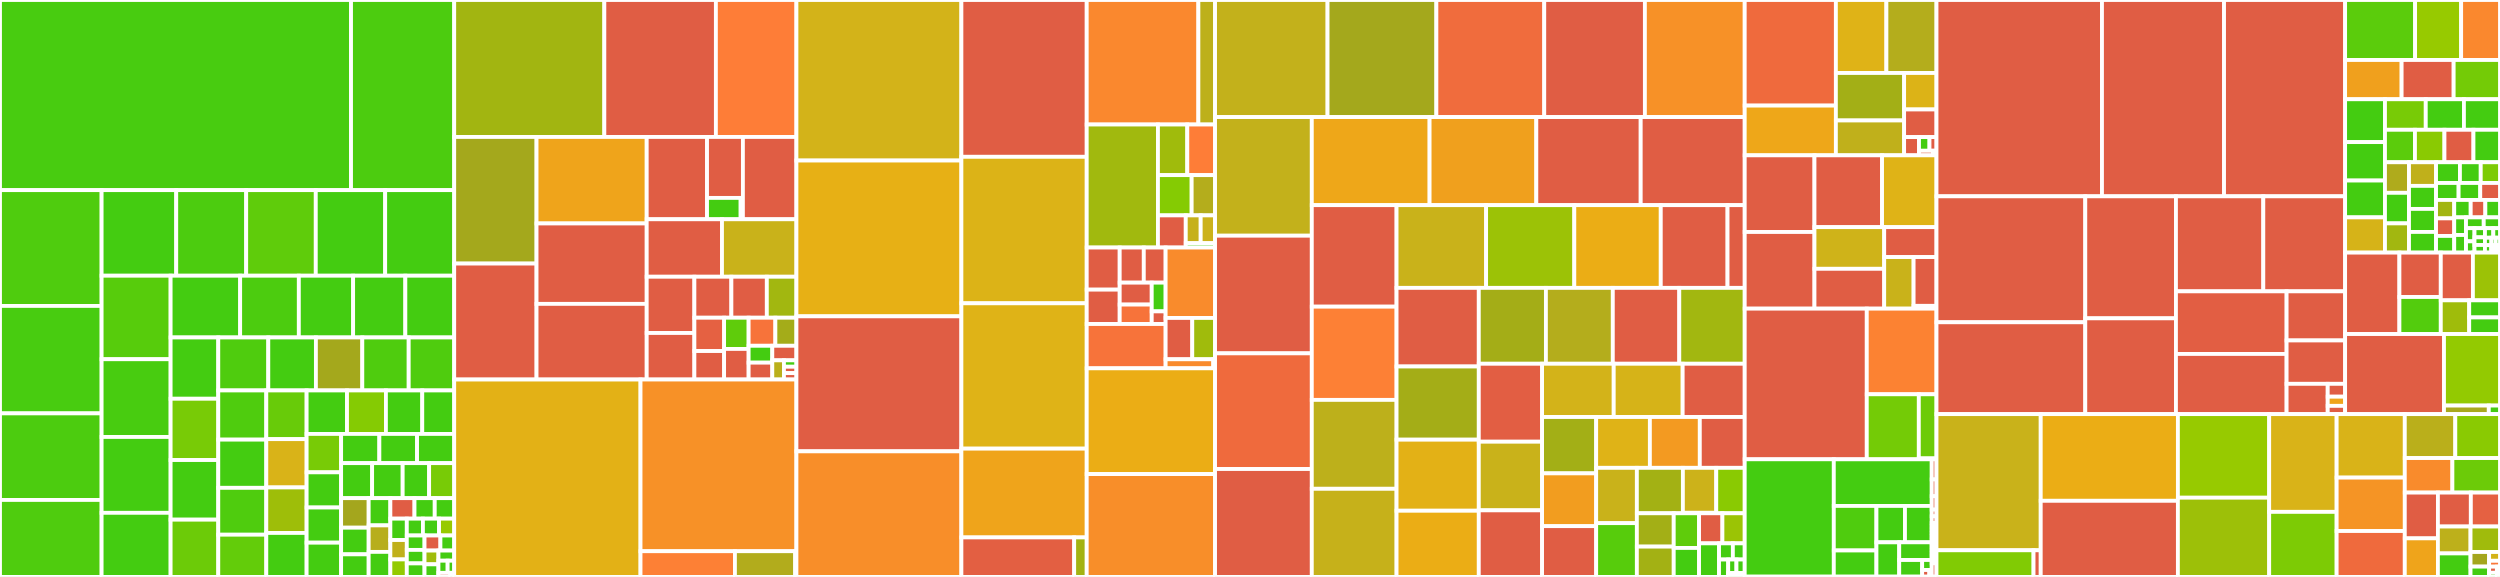 <svg baseProfile="full" width="650" height="150" viewBox="0 0 650 150" version="1.1"
xmlns="http://www.w3.org/2000/svg" xmlns:ev="http://www.w3.org/2001/xml-events"
xmlns:xlink="http://www.w3.org/1999/xlink">

<rect x="0" y="0" width="650" height="150" fill="#333333" stroke="none"/>

<style>rect.s{mask:url(#mask);}</style>
<defs>
  <pattern id="white" width="4" height="4" patternUnits="userSpaceOnUse" patternTransform="rotate(45)">
    <rect width="2" height="2" transform="translate(0,0)" fill="white"></rect>
  </pattern>
  <mask id="mask">
    <rect x="0" y="0" width="100%" height="100%" fill="url(#white)"></rect>
  </mask>
</defs>

<rect x="0" y="0" width="91.266" height="49.436" fill="#48cc10" stroke="white" stroke-width="1" class=" tooltipped" data-content="lib/matplotlib/tests/test_axes.py"><title>lib/matplotlib/tests/test_axes.py</title></rect>
<rect x="91.266" y="0" width="26.828" height="49.436" fill="#4ccc0f" stroke="white" stroke-width="1" class=" tooltipped" data-content="lib/matplotlib/tests/test_mlab.py"><title>lib/matplotlib/tests/test_mlab.py</title></rect>
<rect x="0" y="49.436" width="26.419" height="30.104" fill="#4fcc0e" stroke="white" stroke-width="1" class=" tooltipped" data-content="lib/matplotlib/tests/test_image.py"><title>lib/matplotlib/tests/test_image.py</title></rect>
<rect x="0" y="79.54" width="26.419" height="27.939" fill="#48cc10" stroke="white" stroke-width="1" class=" tooltipped" data-content="lib/matplotlib/tests/test_triangulation.py"><title>lib/matplotlib/tests/test_triangulation.py</title></rect>
<rect x="0" y="107.479" width="26.419" height="22.506" fill="#4ccc0f" stroke="white" stroke-width="1" class=" tooltipped" data-content="lib/matplotlib/tests/test_ticker.py"><title>lib/matplotlib/tests/test_ticker.py</title></rect>
<rect x="0" y="129.985" width="26.419" height="20.015" fill="#4fcc0e" stroke="white" stroke-width="1" class=" tooltipped" data-content="lib/matplotlib/tests/test_colors.py"><title>lib/matplotlib/tests/test_colors.py</title></rect>
<rect x="26.419" y="49.436" width="19.402" height="22.248" fill="#4c1" stroke="white" stroke-width="1" class=" tooltipped" data-content="lib/matplotlib/tests/test_legend.py"><title>lib/matplotlib/tests/test_legend.py</title></rect>
<rect x="45.821" y="49.436" width="18.189" height="22.248" fill="#4ccc0f" stroke="white" stroke-width="1" class=" tooltipped" data-content="lib/matplotlib/tests/test_collections.py"><title>lib/matplotlib/tests/test_collections.py</title></rect>
<rect x="64.011" y="49.436" width="18.092" height="22.248" fill="#5fcc0b" stroke="white" stroke-width="1" class=" tooltipped" data-content="lib/matplotlib/tests/test_dates.py"><title>lib/matplotlib/tests/test_dates.py</title></rect>
<rect x="82.103" y="49.436" width="18.044" height="22.248" fill="#4c1" stroke="white" stroke-width="1" class=" tooltipped" data-content="lib/matplotlib/tests/test_transforms.py"><title>lib/matplotlib/tests/test_transforms.py</title></rect>
<rect x="100.147" y="49.436" width="17.947" height="22.248" fill="#4c1" stroke="white" stroke-width="1" class=" tooltipped" data-content="lib/matplotlib/tests/test_text.py"><title>lib/matplotlib/tests/test_text.py</title></rect>
<rect x="26.419" y="71.685" width="17.941" height="21.714" fill="#57cc0c" stroke="white" stroke-width="1" class=" tooltipped" data-content="lib/matplotlib/tests/test_cbook.py"><title>lib/matplotlib/tests/test_cbook.py</title></rect>
<rect x="26.419" y="93.399" width="17.941" height="20.21" fill="#48cc10" stroke="white" stroke-width="1" class=" tooltipped" data-content="lib/matplotlib/tests/test_figure.py"><title>lib/matplotlib/tests/test_figure.py</title></rect>
<rect x="26.419" y="113.609" width="17.941" height="19.729" fill="#4c1" stroke="white" stroke-width="1" class=" tooltipped" data-content="lib/matplotlib/tests/test_colorbar.py"><title>lib/matplotlib/tests/test_colorbar.py</title></rect>
<rect x="26.419" y="133.338" width="17.941" height="16.662" fill="#4c1" stroke="white" stroke-width="1" class=" tooltipped" data-content="lib/matplotlib/tests/test_patches.py"><title>lib/matplotlib/tests/test_patches.py</title></rect>
<rect x="44.36" y="71.685" width="18.08" height="16.055" fill="#4c1" stroke="white" stroke-width="1" class=" tooltipped" data-content="lib/matplotlib/tests/test_constrainedlayout.py"><title>lib/matplotlib/tests/test_constrainedlayout.py</title></rect>
<rect x="62.441" y="71.685" width="15.257" height="16.055" fill="#4ccc0f" stroke="white" stroke-width="1" class=" tooltipped" data-content="lib/matplotlib/tests/test_widgets.py"><title>lib/matplotlib/tests/test_widgets.py</title></rect>
<rect x="77.698" y="71.685" width="14.115" height="16.055" fill="#4c1" stroke="white" stroke-width="1" class=" tooltipped" data-content="lib/matplotlib/tests/test_contour.py"><title>lib/matplotlib/tests/test_contour.py</title></rect>
<rect x="91.813" y="71.685" width="13.577" height="16.055" fill="#4c1" stroke="white" stroke-width="1" class=" tooltipped" data-content="lib/matplotlib/tests/test_path.py"><title>lib/matplotlib/tests/test_path.py</title></rect>
<rect x="105.39" y="71.685" width="12.703" height="16.055" fill="#4c1" stroke="white" stroke-width="1" class=" tooltipped" data-content="lib/matplotlib/tests/test_tightlayout.py"><title>lib/matplotlib/tests/test_tightlayout.py</title></rect>
<rect x="44.36" y="87.74" width="12.393" height="15.935" fill="#4c1" stroke="white" stroke-width="1" class=" tooltipped" data-content="lib/matplotlib/tests/test_simplification.py"><title>lib/matplotlib/tests/test_simplification.py</title></rect>
<rect x="44.36" y="103.675" width="12.393" height="15.935" fill="#78cb06" stroke="white" stroke-width="1" class=" tooltipped" data-content="lib/matplotlib/tests/test_rcparams.py"><title>lib/matplotlib/tests/test_rcparams.py</title></rect>
<rect x="44.36" y="119.61" width="12.393" height="15.5" fill="#4c1" stroke="white" stroke-width="1" class=" tooltipped" data-content="lib/matplotlib/tests/test_category.py"><title>lib/matplotlib/tests/test_category.py</title></rect>
<rect x="44.36" y="135.11" width="12.393" height="14.89" fill="#6ccb08" stroke="white" stroke-width="1" class=" tooltipped" data-content="lib/matplotlib/tests/test_backend_pgf.py"><title>lib/matplotlib/tests/test_backend_pgf.py</title></rect>
<rect x="56.753" y="87.74" width="13.004" height="13.775" fill="#4fcc0e" stroke="white" stroke-width="1" class=" tooltipped" data-content="lib/matplotlib/tests/test_artist.py"><title>lib/matplotlib/tests/test_artist.py</title></rect>
<rect x="69.758" y="87.74" width="12.378" height="13.775" fill="#4c1" stroke="white" stroke-width="1" class=" tooltipped" data-content="lib/matplotlib/tests/test_quiver.py"><title>lib/matplotlib/tests/test_quiver.py</title></rect>
<rect x="82.135" y="87.74" width="12.064" height="13.775" fill="#a4a81c" stroke="white" stroke-width="1" class=" tooltipped" data-content="lib/matplotlib/tests/test_backend_qt.py"><title>lib/matplotlib/tests/test_backend_qt.py</title></rect>
<rect x="94.2" y="87.74" width="12.064" height="13.775" fill="#4fcc0e" stroke="white" stroke-width="1" class=" tooltipped" data-content="lib/matplotlib/tests/test_animation.py"><title>lib/matplotlib/tests/test_animation.py</title></rect>
<rect x="106.264" y="87.74" width="11.829" height="13.775" fill="#4fcc0e" stroke="white" stroke-width="1" class=" tooltipped" data-content="lib/matplotlib/tests/test_backend_svg.py"><title>lib/matplotlib/tests/test_backend_svg.py</title></rect>
<rect x="56.753" y="101.515" width="12.486" height="12.791" fill="#4fcc0e" stroke="white" stroke-width="1" class=" tooltipped" data-content="lib/matplotlib/tests/test_agg.py"><title>lib/matplotlib/tests/test_agg.py</title></rect>
<rect x="56.753" y="114.306" width="12.486" height="12.532" fill="#4c1" stroke="white" stroke-width="1" class=" tooltipped" data-content="lib/matplotlib/tests/test_backend_pdf.py"><title>lib/matplotlib/tests/test_backend_pdf.py</title></rect>
<rect x="56.753" y="126.838" width="12.486" height="12.186" fill="#4fcc0e" stroke="white" stroke-width="1" class=" tooltipped" data-content="lib/matplotlib/tests/test_scale.py"><title>lib/matplotlib/tests/test_scale.py</title></rect>
<rect x="56.753" y="139.024" width="12.486" height="10.976" fill="#63cc0a" stroke="white" stroke-width="1" class=" tooltipped" data-content="lib/matplotlib/tests/test_style.py"><title>lib/matplotlib/tests/test_style.py</title></rect>
<rect x="69.239" y="101.515" width="10.483" height="12.662" fill="#68cb09" stroke="white" stroke-width="1" class=" tooltipped" data-content="lib/matplotlib/tests/test_pickle.py"><title>lib/matplotlib/tests/test_pickle.py</title></rect>
<rect x="69.239" y="114.177" width="10.483" height="12.559" fill="#d9b318" stroke="white" stroke-width="1" class=" tooltipped" data-content="lib/matplotlib/tests/test_font_manager.py"><title>lib/matplotlib/tests/test_font_manager.py</title></rect>
<rect x="69.239" y="126.735" width="10.483" height="11.838" fill="#9ebe09" stroke="white" stroke-width="1" class=" tooltipped" data-content="lib/matplotlib/tests/test_units.py"><title>lib/matplotlib/tests/test_units.py</title></rect>
<rect x="69.239" y="138.574" width="10.483" height="11.426" fill="#4c1" stroke="white" stroke-width="1" class=" tooltipped" data-content="lib/matplotlib/tests/test_cycles.py"><title>lib/matplotlib/tests/test_cycles.py</title></rect>
<rect x="79.722" y="101.515" width="10.5" height="11.306" fill="#4c1" stroke="white" stroke-width="1" class=" tooltipped" data-content="lib/matplotlib/tests/test_lines.py"><title>lib/matplotlib/tests/test_lines.py</title></rect>
<rect x="90.222" y="101.515" width="10.118" height="11.306" fill="#85cb03" stroke="white" stroke-width="1" class=" tooltipped" data-content="lib/matplotlib/tests/test_preprocess_data.py"><title>lib/matplotlib/tests/test_preprocess_data.py</title></rect>
<rect x="100.34" y="101.515" width="9.45" height="11.306" fill="#4c1" stroke="white" stroke-width="1" class=" tooltipped" data-content="lib/matplotlib/tests/test_table.py"><title>lib/matplotlib/tests/test_table.py</title></rect>
<rect x="109.789" y="101.515" width="8.304" height="11.306" fill="#4c1" stroke="white" stroke-width="1" class=" tooltipped" data-content="lib/matplotlib/tests/test_subplots.py"><title>lib/matplotlib/tests/test_subplots.py</title></rect>
<rect x="79.722" y="112.821" width="8.969" height="9.987" fill="#78cb06" stroke="white" stroke-width="1" class=" tooltipped" data-content="lib/matplotlib/tests/test_skew.py"><title>lib/matplotlib/tests/test_skew.py</title></rect>
<rect x="79.722" y="122.807" width="8.969" height="9.144" fill="#4c1" stroke="white" stroke-width="1" class=" tooltipped" data-content="lib/matplotlib/tests/test_arrow_patches.py"><title>lib/matplotlib/tests/test_arrow_patches.py</title></rect>
<rect x="79.722" y="131.952" width="8.969" height="9.144" fill="#4c1" stroke="white" stroke-width="1" class=" tooltipped" data-content="lib/matplotlib/tests/test_offsetbox.py"><title>lib/matplotlib/tests/test_offsetbox.py</title></rect>
<rect x="79.722" y="141.096" width="8.969" height="8.904" fill="#4c1" stroke="white" stroke-width="1" class=" tooltipped" data-content="lib/matplotlib/tests/test_streamplot.py"><title>lib/matplotlib/tests/test_streamplot.py</title></rect>
<rect x="88.691" y="112.821" width="9.943" height="7.597" fill="#4c1" stroke="white" stroke-width="1" class=" tooltipped" data-content="lib/matplotlib/tests/test_backend_bases.py"><title>lib/matplotlib/tests/test_backend_bases.py</title></rect>
<rect x="98.634" y="112.821" width="9.801" height="7.597" fill="#4c1" stroke="white" stroke-width="1" class=" tooltipped" data-content="lib/matplotlib/tests/test_spines.py"><title>lib/matplotlib/tests/test_spines.py</title></rect>
<rect x="108.435" y="112.821" width="9.659" height="7.597" fill="#4c1" stroke="white" stroke-width="1" class=" tooltipped" data-content="lib/matplotlib/tests/test_bbox_tight.py"><title>lib/matplotlib/tests/test_bbox_tight.py</title></rect>
<rect x="88.691" y="120.418" width="8.062" height="9.102" fill="#4c1" stroke="white" stroke-width="1" class=" tooltipped" data-content="lib/matplotlib/tests/test_mathtext.py"><title>lib/matplotlib/tests/test_mathtext.py</title></rect>
<rect x="96.753" y="120.418" width="7.943" height="9.102" fill="#4c1" stroke="white" stroke-width="1" class=" tooltipped" data-content="lib/matplotlib/tests/test_patheffects.py"><title>lib/matplotlib/tests/test_patheffects.py</title></rect>
<rect x="104.696" y="120.418" width="6.876" height="9.102" fill="#4c1" stroke="white" stroke-width="1" class=" tooltipped" data-content="lib/matplotlib/tests/test_backend_ps.py"><title>lib/matplotlib/tests/test_backend_ps.py</title></rect>
<rect x="111.573" y="120.418" width="6.521" height="9.102" fill="#78cb06" stroke="white" stroke-width="1" class=" tooltipped" data-content="lib/matplotlib/tests/test_determinism.py"><title>lib/matplotlib/tests/test_determinism.py</title></rect>
<rect x="88.691" y="129.52" width="7.166" height="7.68" fill="#a4a61d" stroke="white" stroke-width="1" class=" tooltipped" data-content="lib/matplotlib/tests/test_backends_interactive.py"><title>lib/matplotlib/tests/test_backends_interactive.py</title></rect>
<rect x="88.691" y="137.2" width="7.166" height="6.927" fill="#4c1" stroke="white" stroke-width="1" class=" tooltipped" data-content="lib/matplotlib/tests/test_dviread.py"><title>lib/matplotlib/tests/test_dviread.py</title></rect>
<rect x="88.691" y="144.127" width="7.166" height="5.873" fill="#4c1" stroke="white" stroke-width="1" class=" tooltipped" data-content="lib/matplotlib/tests/test_afm.py"><title>lib/matplotlib/tests/test_afm.py</title></rect>
<rect x="95.857" y="129.52" width="5.638" height="7.082" fill="#4c1" stroke="white" stroke-width="1" class=" tooltipped" data-content="lib/matplotlib/tests/test_png.py"><title>lib/matplotlib/tests/test_png.py</title></rect>
<rect x="95.857" y="136.602" width="5.638" height="6.89" fill="#b7ae1c" stroke="white" stroke-width="1" class=" tooltipped" data-content="lib/matplotlib/tests/test_pyplot.py"><title>lib/matplotlib/tests/test_pyplot.py</title></rect>
<rect x="95.857" y="143.492" width="5.638" height="6.508" fill="#4c1" stroke="white" stroke-width="1" class=" tooltipped" data-content="lib/matplotlib/tests/test_fontconfig_pattern.py"><title>lib/matplotlib/tests/test_fontconfig_pattern.py</title></rect>
<rect x="101.495" y="129.52" width="6.275" height="5.331" fill="#e05d44" stroke="white" stroke-width="1" class=" tooltipped" data-content="lib/matplotlib/tests/test_sphinxext.py"><title>lib/matplotlib/tests/test_sphinxext.py</title></rect>
<rect x="107.77" y="129.52" width="5.263" height="5.331" fill="#4c1" stroke="white" stroke-width="1" class=" tooltipped" data-content="lib/matplotlib/tests/test_usetex.py"><title>lib/matplotlib/tests/test_usetex.py</title></rect>
<rect x="113.033" y="129.52" width="5.06" height="5.331" fill="#4c1" stroke="white" stroke-width="1" class=" tooltipped" data-content="lib/matplotlib/tests/test_backend_cairo.py"><title>lib/matplotlib/tests/test_backend_cairo.py</title></rect>
<rect x="101.495" y="134.851" width="4.274" height="5.554" fill="#4c1" stroke="white" stroke-width="1" class=" tooltipped" data-content="lib/matplotlib/tests/test_type1font.py"><title>lib/matplotlib/tests/test_type1font.py</title></rect>
<rect x="101.495" y="140.406" width="4.274" height="5.05" fill="#c0b01b" stroke="white" stroke-width="1" class=" tooltipped" data-content="lib/matplotlib/tests/test_basic.py"><title>lib/matplotlib/tests/test_basic.py</title></rect>
<rect x="101.495" y="145.455" width="4.274" height="4.545" fill="#93ca01" stroke="white" stroke-width="1" class=" tooltipped" data-content="lib/matplotlib/tests/test_compare_images.py"><title>lib/matplotlib/tests/test_compare_images.py</title></rect>
<rect x="105.77" y="134.851" width="4.19" height="4.378" fill="#4c1" stroke="white" stroke-width="1" class=" tooltipped" data-content="lib/matplotlib/tests/test_marker.py"><title>lib/matplotlib/tests/test_marker.py</title></rect>
<rect x="109.96" y="134.851" width="4.19" height="4.378" fill="#4c1" stroke="white" stroke-width="1" class=" tooltipped" data-content="lib/matplotlib/tests/test_container.py"><title>lib/matplotlib/tests/test_container.py</title></rect>
<rect x="114.15" y="134.851" width="3.944" height="4.378" fill="#97ca00" stroke="white" stroke-width="1" class=" tooltipped" data-content="lib/matplotlib/tests/test_backend_webagg.py"><title>lib/matplotlib/tests/test_backend_webagg.py</title></rect>
<rect x="105.77" y="139.23" width="4.609" height="3.746" fill="#4c1" stroke="white" stroke-width="1" class=" tooltipped" data-content="lib/matplotlib/tests/test_agg_filter.py"><title>lib/matplotlib/tests/test_agg_filter.py</title></rect>
<rect x="105.77" y="142.976" width="4.609" height="3.512" fill="#4c1" stroke="white" stroke-width="1" class=" tooltipped" data-content="lib/matplotlib/tests/test_backend_nbagg.py"><title>lib/matplotlib/tests/test_backend_nbagg.py</title></rect>
<rect x="105.77" y="146.488" width="4.609" height="3.512" fill="#4c1" stroke="white" stroke-width="1" class=" tooltipped" data-content="lib/matplotlib/tests/test_gridspec.py"><title>lib/matplotlib/tests/test_gridspec.py</title></rect>
<rect x="110.379" y="139.23" width="4.133" height="3.917" fill="#e05d44" stroke="white" stroke-width="1" class=" tooltipped" data-content="lib/matplotlib/tests/test_backend_tk.py"><title>lib/matplotlib/tests/test_backend_tk.py</title></rect>
<rect x="114.512" y="139.23" width="3.582" height="3.917" fill="#4c1" stroke="white" stroke-width="1" class=" tooltipped" data-content="lib/matplotlib/tests/test_ttconv.py"><title>lib/matplotlib/tests/test_ttconv.py</title></rect>
<rect x="110.379" y="143.146" width="3.621" height="3.576" fill="#9fbc0b" stroke="white" stroke-width="1" class=" tooltipped" data-content="lib/matplotlib/tests/test_matplotlib.py"><title>lib/matplotlib/tests/test_matplotlib.py</title></rect>
<rect x="110.379" y="146.722" width="3.621" height="3.278" fill="#4c1" stroke="white" stroke-width="1" class=" tooltipped" data-content="lib/matplotlib/tests/test_testing.py"><title>lib/matplotlib/tests/test_testing.py</title></rect>
<rect x="114" y="143.146" width="4.094" height="2.636" fill="#4c1" stroke="white" stroke-width="1" class=" tooltipped" data-content="lib/matplotlib/tests/test_texmanager.py"><title>lib/matplotlib/tests/test_texmanager.py</title></rect>
<rect x="114" y="145.782" width="2.388" height="3.163" fill="#4c1" stroke="white" stroke-width="1" class=" tooltipped" data-content="lib/matplotlib/tests/test_sankey.py"><title>lib/matplotlib/tests/test_sankey.py</title></rect>
<rect x="116.388" y="145.782" width="1.706" height="3.163" fill="#4c1" stroke="white" stroke-width="1" class=" tooltipped" data-content="lib/matplotlib/tests/test_backend_tools.py"><title>lib/matplotlib/tests/test_backend_tools.py</title></rect>
<rect x="114" y="148.946" width="3.07" height="1.054" fill="#e05d44" stroke="white" stroke-width="1" class=" tooltipped" data-content="lib/matplotlib/tests/__init__.py"><title>lib/matplotlib/tests/__init__.py</title></rect>
<rect x="117.07" y="148.946" width="1.023" height="1.054" fill="#4c1" stroke="white" stroke-width="1" class=" tooltipped" data-content="lib/matplotlib/tests/conftest.py"><title>lib/matplotlib/tests/conftest.py</title></rect>
<rect x="118.094" y="0" width="39.034" height="35.608" fill="#a2b511" stroke="white" stroke-width="1" class=" tooltipped" data-content="lib/matplotlib/backends/backend_pdf.py"><title>lib/matplotlib/backends/backend_pdf.py</title></rect>
<rect x="157.128" y="0" width="29.003" height="35.608" fill="#e05d44" stroke="white" stroke-width="1" class=" tooltipped" data-content="lib/matplotlib/backends/backend_wx.py"><title>lib/matplotlib/backends/backend_wx.py</title></rect>
<rect x="186.13" y="0" width="20.941" height="35.608" fill="#fe7d37" stroke="white" stroke-width="1" class=" tooltipped" data-content="lib/matplotlib/backends/backend_ps.py"><title>lib/matplotlib/backends/backend_ps.py</title></rect>
<rect x="118.094" y="35.608" width="21.406" height="32.919" fill="#a4a81c" stroke="white" stroke-width="1" class=" tooltipped" data-content="lib/matplotlib/backends/backend_svg.py"><title>lib/matplotlib/backends/backend_svg.py</title></rect>
<rect x="118.094" y="68.527" width="21.406" height="30.147" fill="#e05d44" stroke="white" stroke-width="1" class=" tooltipped" data-content="lib/matplotlib/backends/backend_qt5.py"><title>lib/matplotlib/backends/backend_qt5.py</title></rect>
<rect x="139.5" y="35.608" width="28.644" height="22.491" fill="#efa41b" stroke="white" stroke-width="1" class=" tooltipped" data-content="lib/matplotlib/backends/backend_pgf.py"><title>lib/matplotlib/backends/backend_pgf.py</title></rect>
<rect x="139.5" y="58.099" width="28.644" height="20.909" fill="#e05d44" stroke="white" stroke-width="1" class=" tooltipped" data-content="lib/matplotlib/backends/backend_gtk3.py"><title>lib/matplotlib/backends/backend_gtk3.py</title></rect>
<rect x="139.5" y="79.008" width="28.644" height="19.666" fill="#e05d44" stroke="white" stroke-width="1" class=" tooltipped" data-content="lib/matplotlib/backends/_backend_tk.py"><title>lib/matplotlib/backends/_backend_tk.py</title></rect>
<rect x="168.144" y="35.608" width="15.682" height="21.401" fill="#e05d44" stroke="white" stroke-width="1" class=" tooltipped" data-content="lib/matplotlib/backends/qt_editor/_formlayout.py"><title>lib/matplotlib/backends/qt_editor/_formlayout.py</title></rect>
<rect x="183.826" y="35.608" width="9.329" height="15.848" fill="#e05d44" stroke="white" stroke-width="1" class=" tooltipped" data-content="lib/matplotlib/backends/qt_editor/figureoptions.py"><title>lib/matplotlib/backends/qt_editor/figureoptions.py</title></rect>
<rect x="183.826" y="51.456" width="8.746" height="5.553" fill="#4c1" stroke="white" stroke-width="1" class=" tooltipped" data-content="lib/matplotlib/backends/qt_editor/formsubplottool.py"><title>lib/matplotlib/backends/qt_editor/formsubplottool.py</title></rect>
<rect x="192.572" y="51.456" width="0.583" height="5.553" fill="#e05d44" stroke="white" stroke-width="1" class=" tooltipped" data-content="lib/matplotlib/backends/qt_editor/formlayout.py"><title>lib/matplotlib/backends/qt_editor/formlayout.py</title></rect>
<rect x="193.155" y="35.608" width="13.917" height="21.401" fill="#e05d44" stroke="white" stroke-width="1" class=" tooltipped" data-content="lib/matplotlib/backends/backend_cairo.py"><title>lib/matplotlib/backends/backend_cairo.py</title></rect>
<rect x="168.144" y="57.009" width="19.572" height="14.942" fill="#e05d44" stroke="white" stroke-width="1" class=" tooltipped" data-content="lib/matplotlib/backends/backend_webagg_core.py"><title>lib/matplotlib/backends/backend_webagg_core.py</title></rect>
<rect x="187.716" y="57.009" width="19.356" height="14.942" fill="#c9b21a" stroke="white" stroke-width="1" class=" tooltipped" data-content="lib/matplotlib/backends/backend_agg.py"><title>lib/matplotlib/backends/backend_agg.py</title></rect>
<rect x="168.144" y="71.951" width="12.397" height="14.624" fill="#e05d44" stroke="white" stroke-width="1" class=" tooltipped" data-content="lib/matplotlib/backends/backend_webagg.py"><title>lib/matplotlib/backends/backend_webagg.py</title></rect>
<rect x="168.144" y="86.575" width="12.397" height="12.099" fill="#e05d44" stroke="white" stroke-width="1" class=" tooltipped" data-content="lib/matplotlib/backends/backend_nbagg.py"><title>lib/matplotlib/backends/backend_nbagg.py</title></rect>
<rect x="180.541" y="71.951" width="9.62" height="10.657" fill="#e05d44" stroke="white" stroke-width="1" class=" tooltipped" data-content="lib/matplotlib/backends/qt_compat.py"><title>lib/matplotlib/backends/qt_compat.py</title></rect>
<rect x="190.161" y="71.951" width="9.215" height="10.657" fill="#e05d44" stroke="white" stroke-width="1" class=" tooltipped" data-content="lib/matplotlib/backends/backend_macosx.py"><title>lib/matplotlib/backends/backend_macosx.py</title></rect>
<rect x="199.376" y="71.951" width="7.696" height="10.657" fill="#a2b710" stroke="white" stroke-width="1" class=" tooltipped" data-content="lib/matplotlib/backends/_backend_pdf_ps.py"><title>lib/matplotlib/backends/_backend_pdf_ps.py</title></rect>
<rect x="180.541" y="82.607" width="7.724" height="8.662" fill="#e56142" stroke="white" stroke-width="1" class=" tooltipped" data-content="lib/matplotlib/backends/backend_gtk3agg.py"><title>lib/matplotlib/backends/backend_gtk3agg.py</title></rect>
<rect x="180.541" y="91.269" width="7.724" height="7.405" fill="#e05d44" stroke="white" stroke-width="1" class=" tooltipped" data-content="lib/matplotlib/backends/backend_wxagg.py"><title>lib/matplotlib/backends/backend_wxagg.py</title></rect>
<rect x="188.265" y="82.607" width="6.381" height="8.118" fill="#5fcc0b" stroke="white" stroke-width="1" class=" tooltipped" data-content="lib/matplotlib/backends/backend_mixed.py"><title>lib/matplotlib/backends/backend_mixed.py</title></rect>
<rect x="188.265" y="90.725" width="6.381" height="7.949" fill="#e05d44" stroke="white" stroke-width="1" class=" tooltipped" data-content="lib/matplotlib/backends/backend_template.py"><title>lib/matplotlib/backends/backend_template.py</title></rect>
<rect x="194.646" y="82.607" width="6.953" height="7.295" fill="#f7733a" stroke="white" stroke-width="1" class=" tooltipped" data-content="lib/matplotlib/backends/backend_qt5agg.py"><title>lib/matplotlib/backends/backend_qt5agg.py</title></rect>
<rect x="201.599" y="82.607" width="5.473" height="7.295" fill="#a4ac19" stroke="white" stroke-width="1" class=" tooltipped" data-content="lib/matplotlib/backends/backend_qt5cairo.py"><title>lib/matplotlib/backends/backend_qt5cairo.py</title></rect>
<rect x="194.646" y="89.903" width="6.151" height="4.386" fill="#4c1" stroke="white" stroke-width="1" class=" tooltipped" data-content="lib/matplotlib/backends/backend_gtk3cairo.py"><title>lib/matplotlib/backends/backend_gtk3cairo.py</title></rect>
<rect x="194.646" y="94.288" width="6.151" height="4.386" fill="#e05d44" stroke="white" stroke-width="1" class=" tooltipped" data-content="lib/matplotlib/backends/backend_wxcairo.py"><title>lib/matplotlib/backends/backend_wxcairo.py</title></rect>
<rect x="200.798" y="89.903" width="6.274" height="3.784" fill="#e05d44" stroke="white" stroke-width="1" class=" tooltipped" data-content="lib/matplotlib/backends/backend_tkcairo.py"><title>lib/matplotlib/backends/backend_tkcairo.py</title></rect>
<rect x="200.798" y="93.686" width="3.029" height="4.988" fill="#baaf1b" stroke="white" stroke-width="1" class=" tooltipped" data-content="lib/matplotlib/backends/backend_tkagg.py"><title>lib/matplotlib/backends/backend_tkagg.py</title></rect>
<rect x="203.827" y="93.686" width="3.245" height="1.663" fill="#4c1" stroke="white" stroke-width="1" class=" tooltipped" data-content="lib/matplotlib/backends/backend_qt4agg.py"><title>lib/matplotlib/backends/backend_qt4agg.py</title></rect>
<rect x="203.827" y="95.349" width="3.245" height="1.663" fill="#e05d44" stroke="white" stroke-width="1" class=" tooltipped" data-content="lib/matplotlib/backends/backend_qt4cairo.py"><title>lib/matplotlib/backends/backend_qt4cairo.py</title></rect>
<rect x="203.827" y="97.011" width="3.245" height="1.663" fill="#e05d44" stroke="white" stroke-width="1" class=" tooltipped" data-content="lib/matplotlib/backends/backend_qt4.py"><title>lib/matplotlib/backends/backend_qt4.py</title></rect>
<rect x="118.094" y="98.674" width="48.442" height="51.326" fill="#e3b116" stroke="white" stroke-width="1" class=" tooltipped" data-content="lib/matplotlib/axes/_axes.py"><title>lib/matplotlib/axes/_axes.py</title></rect>
<rect x="166.535" y="98.674" width="40.536" height="44.644" fill="#f79127" stroke="white" stroke-width="1" class=" tooltipped" data-content="lib/matplotlib/axes/_base.py"><title>lib/matplotlib/axes/_base.py</title></rect>
<rect x="166.535" y="143.318" width="24.548" height="6.682" fill="#fd8035" stroke="white" stroke-width="1" class=" tooltipped" data-content="lib/matplotlib/axes/_secondary_axes.py"><title>lib/matplotlib/axes/_secondary_axes.py</title></rect>
<rect x="191.083" y="143.318" width="15.665" height="6.682" fill="#b2ac1c" stroke="white" stroke-width="1" class=" tooltipped" data-content="lib/matplotlib/axes/_subplots.py"><title>lib/matplotlib/axes/_subplots.py</title></rect>
<rect x="206.749" y="143.318" width="0.323" height="6.682" fill="#4c1" stroke="white" stroke-width="1" class=" tooltipped" data-content="lib/matplotlib/axes/__init__.py"><title>lib/matplotlib/axes/__init__.py</title></rect>
<rect x="207.072" y="0" width="42.892" height="41.739" fill="#d3b319" stroke="white" stroke-width="1" class=" tooltipped" data-content="lib/matplotlib/mathtext.py"><title>lib/matplotlib/mathtext.py</title></rect>
<rect x="207.072" y="41.739" width="42.892" height="40.507" fill="#e7b015" stroke="white" stroke-width="1" class=" tooltipped" data-content="lib/matplotlib/patches.py"><title>lib/matplotlib/patches.py</title></rect>
<rect x="207.072" y="82.246" width="42.892" height="35.097" fill="#e05d44" stroke="white" stroke-width="1" class=" tooltipped" data-content="lib/matplotlib/widgets.py"><title>lib/matplotlib/widgets.py</title></rect>
<rect x="207.072" y="117.343" width="42.892" height="32.657" fill="#f88e29" stroke="white" stroke-width="1" class=" tooltipped" data-content="lib/matplotlib/ticker.py"><title>lib/matplotlib/ticker.py</title></rect>
<rect x="249.964" y="0" width="32.583" height="40.771" fill="#e05d44" stroke="white" stroke-width="1" class=" tooltipped" data-content="lib/matplotlib/backend_bases.py"><title>lib/matplotlib/backend_bases.py</title></rect>
<rect x="249.964" y="40.771" width="32.583" height="38.088" fill="#dcb317" stroke="white" stroke-width="1" class=" tooltipped" data-content="lib/matplotlib/axis.py"><title>lib/matplotlib/axis.py</title></rect>
<rect x="249.964" y="78.858" width="32.583" height="37.79" fill="#dfb317" stroke="white" stroke-width="1" class=" tooltipped" data-content="lib/matplotlib/transforms.py"><title>lib/matplotlib/transforms.py</title></rect>
<rect x="249.964" y="116.648" width="32.583" height="23.085" fill="#efa41b" stroke="white" stroke-width="1" class=" tooltipped" data-content="lib/matplotlib/projections/polar.py"><title>lib/matplotlib/projections/polar.py</title></rect>
<rect x="249.964" y="139.733" width="29.324" height="10.267" fill="#e35f42" stroke="white" stroke-width="1" class=" tooltipped" data-content="lib/matplotlib/projections/geo.py"><title>lib/matplotlib/projections/geo.py</title></rect>
<rect x="279.288" y="139.733" width="3.258" height="10.267" fill="#a3b313" stroke="white" stroke-width="1" class=" tooltipped" data-content="lib/matplotlib/projections/__init__.py"><title>lib/matplotlib/projections/__init__.py</title></rect>
<rect x="282.547" y="0" width="29.034" height="32.374" fill="#fa882e" stroke="white" stroke-width="1" class=" tooltipped" data-content="lib/matplotlib/cbook/__init__.py"><title>lib/matplotlib/cbook/__init__.py</title></rect>
<rect x="311.58" y="0" width="4.333" height="32.374" fill="#bdb01b" stroke="white" stroke-width="1" class=" tooltipped" data-content="lib/matplotlib/cbook/deprecation.py"><title>lib/matplotlib/cbook/deprecation.py</title></rect>
<rect x="282.547" y="32.374" width="18.522" height="31.986" fill="#a1b90e" stroke="white" stroke-width="1" class=" tooltipped" data-content="lib/matplotlib/tri/triinterpolate.py"><title>lib/matplotlib/tri/triinterpolate.py</title></rect>
<rect x="301.069" y="32.374" width="7.627" height="13.158" fill="#a0bb0c" stroke="white" stroke-width="1" class=" tooltipped" data-content="lib/matplotlib/tri/trirefine.py"><title>lib/matplotlib/tri/trirefine.py</title></rect>
<rect x="308.696" y="32.374" width="7.217" height="13.158" fill="#fe7d37" stroke="white" stroke-width="1" class=" tooltipped" data-content="lib/matplotlib/tri/triangulation.py"><title>lib/matplotlib/tri/triangulation.py</title></rect>
<rect x="301.069" y="45.532" width="8.763" height="10.468" fill="#85cb03" stroke="white" stroke-width="1" class=" tooltipped" data-content="lib/matplotlib/tri/tritools.py"><title>lib/matplotlib/tri/tritools.py</title></rect>
<rect x="309.831" y="45.532" width="6.082" height="10.468" fill="#b4ad1c" stroke="white" stroke-width="1" class=" tooltipped" data-content="lib/matplotlib/tri/tricontour.py"><title>lib/matplotlib/tri/tricontour.py</title></rect>
<rect x="301.069" y="56" width="7.229" height="8.36" fill="#e05d44" stroke="white" stroke-width="1" class=" tooltipped" data-content="lib/matplotlib/tri/tripcolor.py"><title>lib/matplotlib/tri/tripcolor.py</title></rect>
<rect x="308.298" y="56" width="3.883" height="7.226" fill="#c6b11a" stroke="white" stroke-width="1" class=" tooltipped" data-content="lib/matplotlib/tri/trifinder.py"><title>lib/matplotlib/tri/trifinder.py</title></rect>
<rect x="312.18" y="56" width="3.733" height="7.226" fill="#ccb21a" stroke="white" stroke-width="1" class=" tooltipped" data-content="lib/matplotlib/tri/triplot.py"><title>lib/matplotlib/tri/triplot.py</title></rect>
<rect x="308.298" y="63.226" width="7.616" height="1.134" fill="#4c1" stroke="white" stroke-width="1" class=" tooltipped" data-content="lib/matplotlib/tri/__init__.py"><title>lib/matplotlib/tri/__init__.py</title></rect>
<rect x="282.547" y="64.36" width="8.575" height="10.949" fill="#e05d44" stroke="white" stroke-width="1" class=" tooltipped" data-content="lib/matplotlib/testing/jpl_units/Epoch.py"><title>lib/matplotlib/testing/jpl_units/Epoch.py</title></rect>
<rect x="282.547" y="75.308" width="8.575" height="8.935" fill="#e05d44" stroke="white" stroke-width="1" class=" tooltipped" data-content="lib/matplotlib/testing/jpl_units/UnitDbl.py"><title>lib/matplotlib/testing/jpl_units/UnitDbl.py</title></rect>
<rect x="291.122" y="64.36" width="6.266" height="9.128" fill="#e05d44" stroke="white" stroke-width="1" class=" tooltipped" data-content="lib/matplotlib/testing/jpl_units/Duration.py"><title>lib/matplotlib/testing/jpl_units/Duration.py</title></rect>
<rect x="297.387" y="64.36" width="5.674" height="9.128" fill="#e05d44" stroke="white" stroke-width="1" class=" tooltipped" data-content="lib/matplotlib/testing/jpl_units/StrConverter.py"><title>lib/matplotlib/testing/jpl_units/StrConverter.py</title></rect>
<rect x="291.122" y="73.488" width="8.328" height="5.702" fill="#e05d44" stroke="white" stroke-width="1" class=" tooltipped" data-content="lib/matplotlib/testing/jpl_units/UnitDblConverter.py"><title>lib/matplotlib/testing/jpl_units/UnitDblConverter.py</title></rect>
<rect x="291.122" y="79.19" width="8.328" height="5.054" fill="#f7733a" stroke="white" stroke-width="1" class=" tooltipped" data-content="lib/matplotlib/testing/jpl_units/EpochConverter.py"><title>lib/matplotlib/testing/jpl_units/EpochConverter.py</title></rect>
<rect x="299.45" y="73.488" width="3.612" height="7.469" fill="#4c1" stroke="white" stroke-width="1" class=" tooltipped" data-content="lib/matplotlib/testing/jpl_units/__init__.py"><title>lib/matplotlib/testing/jpl_units/__init__.py</title></rect>
<rect x="299.45" y="80.957" width="3.612" height="3.286" fill="#e05d44" stroke="white" stroke-width="1" class=" tooltipped" data-content="lib/matplotlib/testing/jpl_units/UnitDblFormatter.py"><title>lib/matplotlib/testing/jpl_units/UnitDblFormatter.py</title></rect>
<rect x="282.547" y="84.243" width="20.515" height="11.52" fill="#f7733a" stroke="white" stroke-width="1" class=" tooltipped" data-content="lib/matplotlib/testing/compare.py"><title>lib/matplotlib/testing/compare.py</title></rect>
<rect x="303.062" y="64.36" width="12.852" height="18.305" fill="#f98b2c" stroke="white" stroke-width="1" class=" tooltipped" data-content="lib/matplotlib/testing/decorators.py"><title>lib/matplotlib/testing/decorators.py</title></rect>
<rect x="303.062" y="82.664" width="6.928" height="10.748" fill="#e05d44" stroke="white" stroke-width="1" class=" tooltipped" data-content="lib/matplotlib/testing/disable_internet.py"><title>lib/matplotlib/testing/disable_internet.py</title></rect>
<rect x="309.99" y="82.664" width="5.924" height="10.748" fill="#a0bb0c" stroke="white" stroke-width="1" class=" tooltipped" data-content="lib/matplotlib/testing/conftest.py"><title>lib/matplotlib/testing/conftest.py</title></rect>
<rect x="303.062" y="93.412" width="12.393" height="2.351" fill="#f98b2c" stroke="white" stroke-width="1" class=" tooltipped" data-content="lib/matplotlib/testing/__init__.py"><title>lib/matplotlib/testing/__init__.py</title></rect>
<rect x="315.455" y="93.412" width="0.459" height="2.351" fill="#4c1" stroke="white" stroke-width="1" class=" tooltipped" data-content="lib/matplotlib/testing/exceptions.py"><title>lib/matplotlib/testing/exceptions.py</title></rect>
<rect x="282.547" y="95.763" width="33.367" height="27.49" fill="#ebad15" stroke="white" stroke-width="1" class=" tooltipped" data-content="lib/matplotlib/collections.py"><title>lib/matplotlib/collections.py</title></rect>
<rect x="282.547" y="123.254" width="33.367" height="26.746" fill="#f88e29" stroke="white" stroke-width="1" class=" tooltipped" data-content="lib/matplotlib/text.py"><title>lib/matplotlib/text.py</title></rect>
<rect x="315.914" y="0" width="29.251" height="30.436" fill="#c3b11b" stroke="white" stroke-width="1" class=" tooltipped" data-content="lib/matplotlib/figure.py"><title>lib/matplotlib/figure.py</title></rect>
<rect x="345.165" y="0" width="28.294" height="30.436" fill="#a4a81c" stroke="white" stroke-width="1" class=" tooltipped" data-content="lib/matplotlib/colors.py"><title>lib/matplotlib/colors.py</title></rect>
<rect x="373.459" y="0" width="28.046" height="30.436" fill="#f06c3d" stroke="white" stroke-width="1" class=" tooltipped" data-content="lib/matplotlib/pyplot.py"><title>lib/matplotlib/pyplot.py</title></rect>
<rect x="401.505" y="0" width="26.167" height="30.436" fill="#e05d44" stroke="white" stroke-width="1" class=" tooltipped" data-content="lib/matplotlib/dates.py"><title>lib/matplotlib/dates.py</title></rect>
<rect x="427.672" y="0" width="25.954" height="30.436" fill="#f79127" stroke="white" stroke-width="1" class=" tooltipped" data-content="lib/matplotlib/contour.py"><title>lib/matplotlib/contour.py</title></rect>
<rect x="315.914" y="30.436" width="25.154" height="30.846" fill="#c3b11b" stroke="white" stroke-width="1" class=" tooltipped" data-content="lib/matplotlib/colorbar.py"><title>lib/matplotlib/colorbar.py</title></rect>
<rect x="315.914" y="61.281" width="25.154" height="30.588" fill="#e05d44" stroke="white" stroke-width="1" class=" tooltipped" data-content="lib/matplotlib/offsetbox.py"><title>lib/matplotlib/offsetbox.py</title></rect>
<rect x="315.914" y="91.87" width="25.154" height="30.073" fill="#ef6a3d" stroke="white" stroke-width="1" class=" tooltipped" data-content="lib/matplotlib/image.py"><title>lib/matplotlib/image.py</title></rect>
<rect x="315.914" y="121.943" width="25.154" height="28.057" fill="#e05d44" stroke="white" stroke-width="1" class=" tooltipped" data-content="lib/matplotlib/animation.py"><title>lib/matplotlib/animation.py</title></rect>
<rect x="341.068" y="30.436" width="30.625" height="22.904" fill="#eea719" stroke="white" stroke-width="1" class=" tooltipped" data-content="lib/matplotlib/lines.py"><title>lib/matplotlib/lines.py</title></rect>
<rect x="371.693" y="30.436" width="27.751" height="22.904" fill="#f0a01d" stroke="white" stroke-width="1" class=" tooltipped" data-content="lib/matplotlib/artist.py"><title>lib/matplotlib/artist.py</title></rect>
<rect x="399.444" y="30.436" width="27.138" height="22.904" fill="#e05d44" stroke="white" stroke-width="1" class=" tooltipped" data-content="lib/matplotlib/backend_tools.py"><title>lib/matplotlib/backend_tools.py</title></rect>
<rect x="426.582" y="30.436" width="27.044" height="22.904" fill="#e05d44" stroke="white" stroke-width="1" class=" tooltipped" data-content="lib/matplotlib/__init__.py"><title>lib/matplotlib/__init__.py</title></rect>
<rect x="341.068" y="53.34" width="22.038" height="26.393" fill="#e05d44" stroke="white" stroke-width="1" class=" tooltipped" data-content="lib/matplotlib/font_manager.py"><title>lib/matplotlib/font_manager.py</title></rect>
<rect x="341.068" y="79.733" width="22.038" height="24.238" fill="#fd8035" stroke="white" stroke-width="1" class=" tooltipped" data-content="lib/matplotlib/rcsetup.py"><title>lib/matplotlib/rcsetup.py</title></rect>
<rect x="341.068" y="103.971" width="22.038" height="23.112" fill="#bdb01b" stroke="white" stroke-width="1" class=" tooltipped" data-content="lib/matplotlib/dviread.py"><title>lib/matplotlib/dviread.py</title></rect>
<rect x="341.068" y="127.084" width="22.038" height="22.916" fill="#c6b11a" stroke="white" stroke-width="1" class=" tooltipped" data-content="lib/matplotlib/quiver.py"><title>lib/matplotlib/quiver.py</title></rect>
<rect x="363.106" y="53.34" width="23.282" height="21.507" fill="#c9b21a" stroke="white" stroke-width="1" class=" tooltipped" data-content="lib/matplotlib/mlab.py"><title>lib/matplotlib/mlab.py</title></rect>
<rect x="386.388" y="53.34" width="22.931" height="21.507" fill="#9cc206" stroke="white" stroke-width="1" class=" tooltipped" data-content="lib/matplotlib/markers.py"><title>lib/matplotlib/markers.py</title></rect>
<rect x="409.319" y="53.34" width="22.479" height="21.507" fill="#ebad15" stroke="white" stroke-width="1" class=" tooltipped" data-content="lib/matplotlib/legend.py"><title>lib/matplotlib/legend.py</title></rect>
<rect x="431.799" y="53.34" width="17.361" height="21.507" fill="#e05d44" stroke="white" stroke-width="1" class=" tooltipped" data-content="lib/matplotlib/sphinxext/plot_directive.py"><title>lib/matplotlib/sphinxext/plot_directive.py</title></rect>
<rect x="449.16" y="53.34" width="4.466" height="21.507" fill="#e05d44" stroke="white" stroke-width="1" class=" tooltipped" data-content="lib/matplotlib/sphinxext/mathmpl.py"><title>lib/matplotlib/sphinxext/mathmpl.py</title></rect>
<rect x="363.106" y="74.846" width="21.381" height="20.441" fill="#e05d44" stroke="white" stroke-width="1" class=" tooltipped" data-content="lib/matplotlib/_layoutbox.py"><title>lib/matplotlib/_layoutbox.py</title></rect>
<rect x="363.106" y="95.288" width="21.381" height="19.028" fill="#a4ad17" stroke="white" stroke-width="1" class=" tooltipped" data-content="lib/matplotlib/streamplot.py"><title>lib/matplotlib/streamplot.py</title></rect>
<rect x="363.106" y="114.316" width="21.381" height="18.473" fill="#e3b116" stroke="white" stroke-width="1" class=" tooltipped" data-content="lib/matplotlib/path.py"><title>lib/matplotlib/path.py</title></rect>
<rect x="363.106" y="132.789" width="21.381" height="17.211" fill="#ebad15" stroke="white" stroke-width="1" class=" tooltipped" data-content="lib/matplotlib/table.py"><title>lib/matplotlib/table.py</title></rect>
<rect x="384.487" y="74.846" width="17.449" height="19.729" fill="#a4ad17" stroke="white" stroke-width="1" class=" tooltipped" data-content="lib/matplotlib/_constrained_layout.py"><title>lib/matplotlib/_constrained_layout.py</title></rect>
<rect x="401.936" y="74.846" width="17.394" height="19.729" fill="#b4ad1c" stroke="white" stroke-width="1" class=" tooltipped" data-content="lib/matplotlib/legend_handler.py"><title>lib/matplotlib/legend_handler.py</title></rect>
<rect x="419.33" y="74.846" width="17.285" height="19.729" fill="#e05d44" stroke="white" stroke-width="1" class=" tooltipped" data-content="lib/matplotlib/sankey.py"><title>lib/matplotlib/sankey.py</title></rect>
<rect x="436.615" y="74.846" width="17.011" height="19.729" fill="#a2b710" stroke="white" stroke-width="1" class=" tooltipped" data-content="lib/matplotlib/scale.py"><title>lib/matplotlib/scale.py</title></rect>
<rect x="384.487" y="94.575" width="16.452" height="20.268" fill="#e25e43" stroke="white" stroke-width="1" class=" tooltipped" data-content="lib/matplotlib/spines.py"><title>lib/matplotlib/spines.py</title></rect>
<rect x="384.487" y="114.843" width="16.452" height="17.841" fill="#c9b21a" stroke="white" stroke-width="1" class=" tooltipped" data-content="lib/matplotlib/gridspec.py"><title>lib/matplotlib/gridspec.py</title></rect>
<rect x="384.487" y="132.684" width="16.452" height="17.316" fill="#e05d44" stroke="white" stroke-width="1" class=" tooltipped" data-content="lib/matplotlib/_version.py"><title>lib/matplotlib/_version.py</title></rect>
<rect x="400.939" y="94.575" width="18.627" height="13.846" fill="#d3b319" stroke="white" stroke-width="1" class=" tooltipped" data-content="lib/matplotlib/afm.py"><title>lib/matplotlib/afm.py</title></rect>
<rect x="419.567" y="94.575" width="17.926" height="13.846" fill="#d6b318" stroke="white" stroke-width="1" class=" tooltipped" data-content="lib/matplotlib/textpath.py"><title>lib/matplotlib/textpath.py</title></rect>
<rect x="437.493" y="94.575" width="16.133" height="13.846" fill="#e05d44" stroke="white" stroke-width="1" class=" tooltipped" data-content="lib/matplotlib/texmanager.py"><title>lib/matplotlib/texmanager.py</title></rect>
<rect x="400.939" y="108.421" width="14.067" height="14.652" fill="#a3af16" stroke="white" stroke-width="1" class=" tooltipped" data-content="lib/matplotlib/bezier.py"><title>lib/matplotlib/bezier.py</title></rect>
<rect x="400.939" y="123.074" width="14.067" height="13.732" fill="#f29d1f" stroke="white" stroke-width="1" class=" tooltipped" data-content="lib/matplotlib/type1font.py"><title>lib/matplotlib/type1font.py</title></rect>
<rect x="400.939" y="136.805" width="14.067" height="13.195" fill="#e05d44" stroke="white" stroke-width="1" class=" tooltipped" data-content="lib/matplotlib/backend_managers.py"><title>lib/matplotlib/backend_managers.py</title></rect>
<rect x="415.006" y="108.421" width="13.962" height="13.217" fill="#dfb317" stroke="white" stroke-width="1" class=" tooltipped" data-content="lib/matplotlib/tight_layout.py"><title>lib/matplotlib/tight_layout.py</title></rect>
<rect x="428.968" y="108.421" width="12.982" height="13.217" fill="#f39a21" stroke="white" stroke-width="1" class=" tooltipped" data-content="lib/matplotlib/cm.py"><title>lib/matplotlib/cm.py</title></rect>
<rect x="441.95" y="108.421" width="11.676" height="13.217" fill="#e05d44" stroke="white" stroke-width="1" class=" tooltipped" data-content="lib/matplotlib/blocking_input.py"><title>lib/matplotlib/blocking_input.py</title></rect>
<rect x="415.006" y="121.638" width="10.578" height="14.385" fill="#c9b21a" stroke="white" stroke-width="1" class=" tooltipped" data-content="lib/matplotlib/_cm.py"><title>lib/matplotlib/_cm.py</title></rect>
<rect x="415.006" y="136.023" width="10.578" height="13.977" fill="#57cc0c" stroke="white" stroke-width="1" class=" tooltipped" data-content="lib/matplotlib/hatch.py"><title>lib/matplotlib/hatch.py</title></rect>
<rect x="425.584" y="121.638" width="11.966" height="11.814" fill="#a3b114" stroke="white" stroke-width="1" class=" tooltipped" data-content="lib/matplotlib/patheffects.py"><title>lib/matplotlib/patheffects.py</title></rect>
<rect x="437.55" y="121.638" width="8.677" height="11.69" fill="#ccb21a" stroke="white" stroke-width="1" class=" tooltipped" data-content="lib/matplotlib/style/core.py"><title>lib/matplotlib/style/core.py</title></rect>
<rect x="437.55" y="133.328" width="8.677" height="0.124" fill="#4c1" stroke="white" stroke-width="1" class=" tooltipped" data-content="lib/matplotlib/style/__init__.py"><title>lib/matplotlib/style/__init__.py</title></rect>
<rect x="446.227" y="121.638" width="7.399" height="11.814" fill="#8aca02" stroke="white" stroke-width="1" class=" tooltipped" data-content="lib/matplotlib/category.py"><title>lib/matplotlib/category.py</title></rect>
<rect x="425.584" y="133.452" width="9.586" height="8.668" fill="#a3af16" stroke="white" stroke-width="1" class=" tooltipped" data-content="lib/matplotlib/units.py"><title>lib/matplotlib/units.py</title></rect>
<rect x="425.584" y="142.12" width="9.586" height="7.88" fill="#a3b114" stroke="white" stroke-width="1" class=" tooltipped" data-content="lib/matplotlib/fontconfig_pattern.py"><title>lib/matplotlib/fontconfig_pattern.py</title></rect>
<rect x="435.17" y="133.452" width="6.587" height="9.011" fill="#5fcc0b" stroke="white" stroke-width="1" class=" tooltipped" data-content="lib/matplotlib/_pylab_helpers.py"><title>lib/matplotlib/_pylab_helpers.py</title></rect>
<rect x="435.17" y="142.463" width="6.587" height="7.537" fill="#4c1" stroke="white" stroke-width="1" class=" tooltipped" data-content="lib/matplotlib/tight_bbox.py"><title>lib/matplotlib/tight_bbox.py</title></rect>
<rect x="441.757" y="133.452" width="6.072" height="7.819" fill="#e05d44" stroke="white" stroke-width="1" class=" tooltipped" data-content="lib/matplotlib/docstring.py"><title>lib/matplotlib/docstring.py</title></rect>
<rect x="447.829" y="133.452" width="5.796" height="7.819" fill="#9bc405" stroke="white" stroke-width="1" class=" tooltipped" data-content="lib/matplotlib/stackplot.py"><title>lib/matplotlib/stackplot.py</title></rect>
<rect x="441.757" y="141.272" width="5.193" height="8.728" fill="#4c1" stroke="white" stroke-width="1" class=" tooltipped" data-content="lib/matplotlib/container.py"><title>lib/matplotlib/container.py</title></rect>
<rect x="446.95" y="141.272" width="3.595" height="4.203" fill="#4c1" stroke="white" stroke-width="1" class=" tooltipped" data-content="lib/matplotlib/pylab.py"><title>lib/matplotlib/pylab.py</title></rect>
<rect x="450.545" y="141.272" width="3.081" height="4.203" fill="#4c1" stroke="white" stroke-width="1" class=" tooltipped" data-content="lib/matplotlib/_text_layout.py"><title>lib/matplotlib/_text_layout.py</title></rect>
<rect x="446.95" y="145.474" width="2.384" height="4.526" fill="#4c1" stroke="white" stroke-width="1" class=" tooltipped" data-content="lib/matplotlib/_cm_listed.py"><title>lib/matplotlib/_cm_listed.py</title></rect>
<rect x="449.334" y="145.474" width="2.146" height="3.52" fill="#4c1" stroke="white" stroke-width="1" class=" tooltipped" data-content="lib/matplotlib/_mathtext_data.py"><title>lib/matplotlib/_mathtext_data.py</title></rect>
<rect x="451.48" y="145.474" width="2.146" height="3.52" fill="#4c1" stroke="white" stroke-width="1" class=" tooltipped" data-content="lib/matplotlib/_color_data.py"><title>lib/matplotlib/_color_data.py</title></rect>
<rect x="449.334" y="148.994" width="4.292" height="1.006" fill="#4c1" stroke="white" stroke-width="1" class=" tooltipped" data-content="lib/matplotlib/_animation_data.py"><title>lib/matplotlib/_animation_data.py</title></rect>
<rect x="453.626" y="0" width="23.702" height="27.454" fill="#ef6a3d" stroke="white" stroke-width="1" class=" tooltipped" data-content="lib/mpl_toolkits/axisartist/axis_artist.py"><title>lib/mpl_toolkits/axisartist/axis_artist.py</title></rect>
<rect x="453.626" y="27.454" width="23.702" height="12.93" fill="#eea719" stroke="white" stroke-width="1" class=" tooltipped" data-content="lib/mpl_toolkits/axisartist/axislines.py"><title>lib/mpl_toolkits/axisartist/axislines.py</title></rect>
<rect x="477.328" y="0" width="13.137" height="18.975" fill="#dfb317" stroke="white" stroke-width="1" class=" tooltipped" data-content="lib/mpl_toolkits/axisartist/grid_helper_curvelinear.py"><title>lib/mpl_toolkits/axisartist/grid_helper_curvelinear.py</title></rect>
<rect x="490.466" y="0" width="13.024" height="18.975" fill="#b4ad1c" stroke="white" stroke-width="1" class=" tooltipped" data-content="lib/mpl_toolkits/axisartist/angle_helper.py"><title>lib/mpl_toolkits/axisartist/angle_helper.py</title></rect>
<rect x="477.328" y="18.975" width="17.743" height="12.347" fill="#a3af16" stroke="white" stroke-width="1" class=" tooltipped" data-content="lib/mpl_toolkits/axisartist/floating_axes.py"><title>lib/mpl_toolkits/axisartist/floating_axes.py</title></rect>
<rect x="477.328" y="31.322" width="17.743" height="9.062" fill="#c0b01b" stroke="white" stroke-width="1" class=" tooltipped" data-content="lib/mpl_toolkits/axisartist/grid_finder.py"><title>lib/mpl_toolkits/axisartist/grid_finder.py</title></rect>
<rect x="495.071" y="18.975" width="8.418" height="9.487" fill="#dcb317" stroke="white" stroke-width="1" class=" tooltipped" data-content="lib/mpl_toolkits/axisartist/clip_path.py"><title>lib/mpl_toolkits/axisartist/clip_path.py</title></rect>
<rect x="495.071" y="28.462" width="8.418" height="7.179" fill="#e05d44" stroke="white" stroke-width="1" class=" tooltipped" data-content="lib/mpl_toolkits/axisartist/axisline_style.py"><title>lib/mpl_toolkits/axisartist/axisline_style.py</title></rect>
<rect x="495.071" y="35.641" width="3.868" height="4.743" fill="#e05d44" stroke="white" stroke-width="1" class=" tooltipped" data-content="lib/mpl_toolkits/axisartist/axes_grid.py"><title>lib/mpl_toolkits/axisartist/axes_grid.py</title></rect>
<rect x="498.939" y="35.641" width="2.73" height="3.557" fill="#4c1" stroke="white" stroke-width="1" class=" tooltipped" data-content="lib/mpl_toolkits/axisartist/__init__.py"><title>lib/mpl_toolkits/axisartist/__init__.py</title></rect>
<rect x="501.669" y="35.641" width="1.82" height="3.557" fill="#e05d44" stroke="white" stroke-width="1" class=" tooltipped" data-content="lib/mpl_toolkits/axisartist/parasite_axes.py"><title>lib/mpl_toolkits/axisartist/parasite_axes.py</title></rect>
<rect x="498.939" y="39.198" width="3.64" height="1.186" fill="#e05d44" stroke="white" stroke-width="1" class=" tooltipped" data-content="lib/mpl_toolkits/axisartist/axes_rgb.py"><title>lib/mpl_toolkits/axisartist/axes_rgb.py</title></rect>
<rect x="502.579" y="39.198" width="0.91" height="1.186" fill="#e05d44" stroke="white" stroke-width="1" class=" tooltipped" data-content="lib/mpl_toolkits/axisartist/axes_divider.py"><title>lib/mpl_toolkits/axisartist/axes_divider.py</title></rect>
<rect x="453.626" y="40.384" width="18.137" height="19.932" fill="#e05d44" stroke="white" stroke-width="1" class=" tooltipped" data-content="lib/mpl_toolkits/axes_grid1/axes_divider.py"><title>lib/mpl_toolkits/axes_grid1/axes_divider.py</title></rect>
<rect x="453.626" y="60.316" width="18.137" height="19.932" fill="#e05d44" stroke="white" stroke-width="1" class=" tooltipped" data-content="lib/mpl_toolkits/axes_grid1/colorbar.py"><title>lib/mpl_toolkits/axes_grid1/colorbar.py</title></rect>
<rect x="471.763" y="40.384" width="17.568" height="18.674" fill="#e05d44" stroke="white" stroke-width="1" class=" tooltipped" data-content="lib/mpl_toolkits/axes_grid1/axes_grid.py"><title>lib/mpl_toolkits/axes_grid1/axes_grid.py</title></rect>
<rect x="489.331" y="40.384" width="14.158" height="18.674" fill="#dfb317" stroke="white" stroke-width="1" class=" tooltipped" data-content="lib/mpl_toolkits/axes_grid1/parasite_axes.py"><title>lib/mpl_toolkits/axes_grid1/parasite_axes.py</title></rect>
<rect x="471.763" y="59.057" width="18.129" height="10.833" fill="#cfb319" stroke="white" stroke-width="1" class=" tooltipped" data-content="lib/mpl_toolkits/axes_grid1/inset_locator.py"><title>lib/mpl_toolkits/axes_grid1/inset_locator.py</title></rect>
<rect x="471.763" y="69.891" width="18.129" height="10.357" fill="#e05d44" stroke="white" stroke-width="1" class=" tooltipped" data-content="lib/mpl_toolkits/axes_grid1/axes_size.py"><title>lib/mpl_toolkits/axes_grid1/axes_size.py</title></rect>
<rect x="489.892" y="59.057" width="13.597" height="7.778" fill="#e05d44" stroke="white" stroke-width="1" class=" tooltipped" data-content="lib/mpl_toolkits/axes_grid1/axes_rgb.py"><title>lib/mpl_toolkits/axes_grid1/axes_rgb.py</title></rect>
<rect x="489.892" y="66.835" width="7.643" height="13.413" fill="#c9b21a" stroke="white" stroke-width="1" class=" tooltipped" data-content="lib/mpl_toolkits/axes_grid1/mpl_axes.py"><title>lib/mpl_toolkits/axes_grid1/mpl_axes.py</title></rect>
<rect x="497.536" y="66.835" width="5.954" height="12.688" fill="#e05d44" stroke="white" stroke-width="1" class=" tooltipped" data-content="lib/mpl_toolkits/axes_grid1/anchored_artists.py"><title>lib/mpl_toolkits/axes_grid1/anchored_artists.py</title></rect>
<rect x="497.536" y="79.523" width="5.954" height="0.725" fill="#4c1" stroke="white" stroke-width="1" class=" tooltipped" data-content="lib/mpl_toolkits/axes_grid1/__init__.py"><title>lib/mpl_toolkits/axes_grid1/__init__.py</title></rect>
<rect x="453.626" y="80.248" width="31.736" height="39.172" fill="#e05d44" stroke="white" stroke-width="1" class=" tooltipped" data-content="lib/mpl_toolkits/mplot3d/axes3d.py"><title>lib/mpl_toolkits/mplot3d/axes3d.py</title></rect>
<rect x="485.362" y="80.248" width="18.127" height="22.265" fill="#fc8232" stroke="white" stroke-width="1" class=" tooltipped" data-content="lib/mpl_toolkits/mplot3d/art3d.py"><title>lib/mpl_toolkits/mplot3d/art3d.py</title></rect>
<rect x="485.362" y="102.513" width="13.531" height="16.907" fill="#74cb06" stroke="white" stroke-width="1" class=" tooltipped" data-content="lib/mpl_toolkits/mplot3d/axis3d.py"><title>lib/mpl_toolkits/mplot3d/axis3d.py</title></rect>
<rect x="498.894" y="102.513" width="4.596" height="16.672" fill="#6ccb08" stroke="white" stroke-width="1" class=" tooltipped" data-content="lib/mpl_toolkits/mplot3d/proj3d.py"><title>lib/mpl_toolkits/mplot3d/proj3d.py</title></rect>
<rect x="498.894" y="119.185" width="4.596" height="0.235" fill="#4c1" stroke="white" stroke-width="1" class=" tooltipped" data-content="lib/mpl_toolkits/mplot3d/__init__.py"><title>lib/mpl_toolkits/mplot3d/__init__.py</title></rect>
<rect x="453.626" y="119.42" width="23.163" height="30.515" fill="#4c1" stroke="white" stroke-width="1" class=" tooltipped" data-content="lib/mpl_toolkits/tests/test_mplot3d.py"><title>lib/mpl_toolkits/tests/test_mplot3d.py</title></rect>
<rect x="476.789" y="119.42" width="25.462" height="12.121" fill="#4c1" stroke="white" stroke-width="1" class=" tooltipped" data-content="lib/mpl_toolkits/tests/test_axes_grid1.py"><title>lib/mpl_toolkits/tests/test_axes_grid1.py</title></rect>
<rect x="476.789" y="131.541" width="11.088" height="11.581" fill="#4fcc0e" stroke="white" stroke-width="1" class=" tooltipped" data-content="lib/mpl_toolkits/tests/test_axisartist_grid_helper_curvelinear.py"><title>lib/mpl_toolkits/tests/test_axisartist_grid_helper_curvelinear.py</title></rect>
<rect x="476.789" y="143.123" width="11.088" height="6.813" fill="#4c1" stroke="white" stroke-width="1" class=" tooltipped" data-content="lib/mpl_toolkits/tests/test_axisartist_floating_axes.py"><title>lib/mpl_toolkits/tests/test_axisartist_floating_axes.py</title></rect>
<rect x="487.878" y="131.541" width="7.415" height="9.46" fill="#4c1" stroke="white" stroke-width="1" class=" tooltipped" data-content="lib/mpl_toolkits/tests/test_axisartist_axis_artist.py"><title>lib/mpl_toolkits/tests/test_axisartist_axis_artist.py</title></rect>
<rect x="495.293" y="131.541" width="6.959" height="9.46" fill="#4c1" stroke="white" stroke-width="1" class=" tooltipped" data-content="lib/mpl_toolkits/tests/test_axisartist_axislines.py"><title>lib/mpl_toolkits/tests/test_axisartist_axislines.py</title></rect>
<rect x="487.878" y="141.001" width="5.919" height="8.934" fill="#4c1" stroke="white" stroke-width="1" class=" tooltipped" data-content="lib/mpl_toolkits/tests/test_axisartist_angle_helper.py"><title>lib/mpl_toolkits/tests/test_axisartist_angle_helper.py</title></rect>
<rect x="493.796" y="141.001" width="8.455" height="4.595" fill="#4c1" stroke="white" stroke-width="1" class=" tooltipped" data-content="lib/mpl_toolkits/tests/test_axes_grid.py"><title>lib/mpl_toolkits/tests/test_axes_grid.py</title></rect>
<rect x="493.796" y="145.596" width="5.968" height="4.339" fill="#4c1" stroke="white" stroke-width="1" class=" tooltipped" data-content="lib/mpl_toolkits/tests/test_axisartist_clip_path.py"><title>lib/mpl_toolkits/tests/test_axisartist_clip_path.py</title></rect>
<rect x="499.765" y="145.596" width="2.487" height="2.604" fill="#4c1" stroke="white" stroke-width="1" class=" tooltipped" data-content="lib/mpl_toolkits/tests/test_axisartist_grid_finder.py"><title>lib/mpl_toolkits/tests/test_axisartist_grid_finder.py</title></rect>
<rect x="499.765" y="148.199" width="1.865" height="1.736" fill="#e05d44" stroke="white" stroke-width="1" class=" tooltipped" data-content="lib/mpl_toolkits/tests/__init__.py"><title>lib/mpl_toolkits/tests/__init__.py</title></rect>
<rect x="501.63" y="148.199" width="0.622" height="1.736" fill="#4c1" stroke="white" stroke-width="1" class=" tooltipped" data-content="lib/mpl_toolkits/tests/conftest.py"><title>lib/mpl_toolkits/tests/conftest.py</title></rect>
<rect x="502.251" y="119.42" width="1.238" height="5.231" fill="#e05d44" stroke="white" stroke-width="1" class=" tooltipped" data-content="lib/mpl_toolkits/axes_grid/parasite_axes.py"><title>lib/mpl_toolkits/axes_grid/parasite_axes.py</title></rect>
<rect x="502.251" y="124.651" width="1.238" height="4.359" fill="#e05d44" stroke="white" stroke-width="1" class=" tooltipped" data-content="lib/mpl_toolkits/axes_grid/__init__.py"><title>lib/mpl_toolkits/axes_grid/__init__.py</title></rect>
<rect x="502.251" y="129.01" width="1.238" height="3.487" fill="#e05d44" stroke="white" stroke-width="1" class=" tooltipped" data-content="lib/mpl_toolkits/axes_grid/axes_rgb.py"><title>lib/mpl_toolkits/axes_grid/axes_rgb.py</title></rect>
<rect x="502.251" y="132.498" width="1.238" height="1.744" fill="#e05d44" stroke="white" stroke-width="1" class=" tooltipped" data-content="lib/mpl_toolkits/axes_grid/anchored_artists.py"><title>lib/mpl_toolkits/axes_grid/anchored_artists.py</title></rect>
<rect x="502.251" y="134.242" width="1.238" height="1.744" fill="#e05d44" stroke="white" stroke-width="1" class=" tooltipped" data-content="lib/mpl_toolkits/axes_grid/axes_divider.py"><title>lib/mpl_toolkits/axes_grid/axes_divider.py</title></rect>
<rect x="502.251" y="135.985" width="1.238" height="0.872" fill="#e05d44" stroke="white" stroke-width="1" class=" tooltipped" data-content="lib/mpl_toolkits/axes_grid/angle_helper.py"><title>lib/mpl_toolkits/axes_grid/angle_helper.py</title></rect>
<rect x="502.251" y="136.857" width="1.238" height="0.872" fill="#e05d44" stroke="white" stroke-width="1" class=" tooltipped" data-content="lib/mpl_toolkits/axes_grid/floating_axes.py"><title>lib/mpl_toolkits/axes_grid/floating_axes.py</title></rect>
<rect x="502.251" y="137.729" width="1.238" height="0.872" fill="#e05d44" stroke="white" stroke-width="1" class=" tooltipped" data-content="lib/mpl_toolkits/axes_grid/grid_finder.py"><title>lib/mpl_toolkits/axes_grid/grid_finder.py</title></rect>
<rect x="502.251" y="138.601" width="1.238" height="0.872" fill="#e05d44" stroke="white" stroke-width="1" class=" tooltipped" data-content="lib/mpl_toolkits/axes_grid/axes_grid.py"><title>lib/mpl_toolkits/axes_grid/axes_grid.py</title></rect>
<rect x="502.251" y="139.473" width="1.238" height="0.872" fill="#e05d44" stroke="white" stroke-width="1" class=" tooltipped" data-content="lib/mpl_toolkits/axes_grid/axis_artist.py"><title>lib/mpl_toolkits/axes_grid/axis_artist.py</title></rect>
<rect x="502.251" y="140.345" width="1.238" height="0.872" fill="#e05d44" stroke="white" stroke-width="1" class=" tooltipped" data-content="lib/mpl_toolkits/axes_grid/axes_size.py"><title>lib/mpl_toolkits/axes_grid/axes_size.py</title></rect>
<rect x="502.251" y="141.216" width="1.238" height="0.872" fill="#e05d44" stroke="white" stroke-width="1" class=" tooltipped" data-content="lib/mpl_toolkits/axes_grid/axislines.py"><title>lib/mpl_toolkits/axes_grid/axislines.py</title></rect>
<rect x="502.251" y="142.088" width="1.238" height="0.872" fill="#e05d44" stroke="white" stroke-width="1" class=" tooltipped" data-content="lib/mpl_toolkits/axes_grid/colorbar.py"><title>lib/mpl_toolkits/axes_grid/colorbar.py</title></rect>
<rect x="502.251" y="142.96" width="1.238" height="0.872" fill="#e05d44" stroke="white" stroke-width="1" class=" tooltipped" data-content="lib/mpl_toolkits/axes_grid/clip_path.py"><title>lib/mpl_toolkits/axes_grid/clip_path.py</title></rect>
<rect x="502.251" y="143.832" width="1.238" height="0.872" fill="#e05d44" stroke="white" stroke-width="1" class=" tooltipped" data-content="lib/mpl_toolkits/axes_grid/grid_helper_curvelinear.py"><title>lib/mpl_toolkits/axes_grid/grid_helper_curvelinear.py</title></rect>
<rect x="502.251" y="144.704" width="1.238" height="0.872" fill="#e05d44" stroke="white" stroke-width="1" class=" tooltipped" data-content="lib/mpl_toolkits/axes_grid/inset_locator.py"><title>lib/mpl_toolkits/axes_grid/inset_locator.py</title></rect>
<rect x="502.251" y="145.576" width="1.238" height="0.872" fill="#e05d44" stroke="white" stroke-width="1" class=" tooltipped" data-content="lib/mpl_toolkits/axes_grid/axisline_style.py"><title>lib/mpl_toolkits/axes_grid/axisline_style.py</title></rect>
<rect x="502.251" y="146.448" width="1.238" height="3.487" fill="#e05d44" stroke="white" stroke-width="1" class=" tooltipped" data-content="lib/mpl_toolkits/__init__.py"><title>lib/mpl_toolkits/__init__.py</title></rect>
<rect x="453.626" y="149.935" width="49.863" height="0.065" fill="#4c1" stroke="white" stroke-width="1" class=" tooltipped" data-content="lib/pylab.py"><title>lib/pylab.py</title></rect>
<rect x="503.489" y="0" width="43.025" height="51.042" fill="#e05d44" stroke="white" stroke-width="1" class=" tooltipped" data-content="extern/libqhull/io.c"><title>extern/libqhull/io.c</title></rect>
<rect x="546.514" y="0" width="31.735" height="51.042" fill="#e05d44" stroke="white" stroke-width="1" class=" tooltipped" data-content="extern/libqhull/poly2.c"><title>extern/libqhull/poly2.c</title></rect>
<rect x="578.248" y="0" width="31.481" height="51.042" fill="#e05d44" stroke="white" stroke-width="1" class=" tooltipped" data-content="extern/libqhull/merge.c"><title>extern/libqhull/merge.c</title></rect>
<rect x="503.489" y="51.042" width="38.685" height="32.75" fill="#e05d44" stroke="white" stroke-width="1" class=" tooltipped" data-content="extern/libqhull/global.c"><title>extern/libqhull/global.c</title></rect>
<rect x="503.489" y="83.791" width="38.685" height="23.879" fill="#e05d44" stroke="white" stroke-width="1" class=" tooltipped" data-content="extern/libqhull/geom2.c"><title>extern/libqhull/geom2.c</title></rect>
<rect x="542.174" y="51.042" width="23.573" height="31.725" fill="#e05d44" stroke="white" stroke-width="1" class=" tooltipped" data-content="extern/libqhull/libqhull.c"><title>extern/libqhull/libqhull.c</title></rect>
<rect x="542.174" y="82.766" width="23.573" height="24.904" fill="#e05d44" stroke="white" stroke-width="1" class=" tooltipped" data-content="extern/libqhull/geom.c"><title>extern/libqhull/geom.c</title></rect>
<rect x="565.747" y="51.042" width="22.712" height="24.707" fill="#e05d44" stroke="white" stroke-width="1" class=" tooltipped" data-content="extern/libqhull/rboxlib.c"><title>extern/libqhull/rboxlib.c</title></rect>
<rect x="588.459" y="51.042" width="21.271" height="24.707" fill="#e05d44" stroke="white" stroke-width="1" class=" tooltipped" data-content="extern/libqhull/poly.c"><title>extern/libqhull/poly.c</title></rect>
<rect x="565.747" y="75.749" width="28.769" height="16.279" fill="#e25e43" stroke="white" stroke-width="1" class=" tooltipped" data-content="extern/libqhull/stat.c"><title>extern/libqhull/stat.c</title></rect>
<rect x="565.747" y="92.028" width="28.769" height="15.642" fill="#e05d44" stroke="white" stroke-width="1" class=" tooltipped" data-content="extern/libqhull/qset.c"><title>extern/libqhull/qset.c</title></rect>
<rect x="594.516" y="75.749" width="15.213" height="12.768" fill="#e05d44" stroke="white" stroke-width="1" class=" tooltipped" data-content="extern/libqhull/mem.c"><title>extern/libqhull/mem.c</title></rect>
<rect x="594.516" y="88.517" width="15.213" height="11.279" fill="#e05d44" stroke="white" stroke-width="1" class=" tooltipped" data-content="extern/libqhull/user.c"><title>extern/libqhull/user.c</title></rect>
<rect x="594.516" y="99.796" width="10.69" height="7.874" fill="#e05d44" stroke="white" stroke-width="1" class=" tooltipped" data-content="extern/libqhull/random.c"><title>extern/libqhull/random.c</title></rect>
<rect x="605.206" y="99.796" width="4.523" height="3.34" fill="#e05d44" stroke="white" stroke-width="1" class=" tooltipped" data-content="extern/libqhull/usermem.c"><title>extern/libqhull/usermem.c</title></rect>
<rect x="605.206" y="103.137" width="4.523" height="2.386" fill="#efa41b" stroke="white" stroke-width="1" class=" tooltipped" data-content="extern/libqhull/userprintf.c"><title>extern/libqhull/userprintf.c</title></rect>
<rect x="605.206" y="105.523" width="4.523" height="2.147" fill="#e05d44" stroke="white" stroke-width="1" class=" tooltipped" data-content="extern/libqhull/userprintf_rbox.c"><title>extern/libqhull/userprintf_rbox.c</title></rect>
<rect x="609.729" y="0" width="18.198" height="15.596" fill="#5bcc0c" stroke="white" stroke-width="1" class=" tooltipped" data-content="extern/agg24-svn/include/agg_rasterizer_cells_aa.h"><title>extern/agg24-svn/include/agg_rasterizer_cells_aa.h</title></rect>
<rect x="627.927" y="0" width="11.971" height="15.596" fill="#97ca00" stroke="white" stroke-width="1" class=" tooltipped" data-content="extern/agg24-svn/include/agg_scanline_storage_aa.h"><title>extern/agg24-svn/include/agg_scanline_storage_aa.h</title></rect>
<rect x="639.898" y="0" width="10.102" height="15.596" fill="#fa882e" stroke="white" stroke-width="1" class=" tooltipped" data-content="extern/agg24-svn/include/agg_math_stroke.h"><title>extern/agg24-svn/include/agg_math_stroke.h</title></rect>
<rect x="609.729" y="15.596" width="14.692" height="10.21" fill="#f0a01d" stroke="white" stroke-width="1" class=" tooltipped" data-content="extern/agg24-svn/include/agg_renderer_base.h"><title>extern/agg24-svn/include/agg_renderer_base.h</title></rect>
<rect x="624.421" y="15.596" width="13.529" height="10.21" fill="#e05d44" stroke="white" stroke-width="1" class=" tooltipped" data-content="extern/agg24-svn/include/agg_span_image_filter_rgba.h"><title>extern/agg24-svn/include/agg_span_image_filter_rgba.h</title></rect>
<rect x="637.95" y="15.596" width="12.05" height="10.21" fill="#74cb06" stroke="white" stroke-width="1" class=" tooltipped" data-content="extern/agg24-svn/include/agg_pixfmt_rgba.h"><title>extern/agg24-svn/include/agg_pixfmt_rgba.h</title></rect>
<rect x="609.729" y="25.805" width="10.365" height="11.14" fill="#4c1" stroke="white" stroke-width="1" class=" tooltipped" data-content="extern/agg24-svn/include/agg_span_gouraud_rgba.h"><title>extern/agg24-svn/include/agg_span_gouraud_rgba.h</title></rect>
<rect x="609.729" y="36.945" width="10.365" height="9.994" fill="#4c1" stroke="white" stroke-width="1" class=" tooltipped" data-content="extern/agg24-svn/include/agg_span_image_filter_gray.h"><title>extern/agg24-svn/include/agg_span_image_filter_gray.h</title></rect>
<rect x="609.729" y="46.94" width="10.365" height="9.578" fill="#4c1" stroke="white" stroke-width="1" class=" tooltipped" data-content="extern/agg24-svn/include/agg_rasterizer_sl_clip.h"><title>extern/agg24-svn/include/agg_rasterizer_sl_clip.h</title></rect>
<rect x="609.729" y="56.518" width="10.365" height="9.162" fill="#d6b318" stroke="white" stroke-width="1" class=" tooltipped" data-content="extern/agg24-svn/include/agg_math.h"><title>extern/agg24-svn/include/agg_math.h</title></rect>
<rect x="620.095" y="25.805" width="10.603" height="7.939" fill="#78cb06" stroke="white" stroke-width="1" class=" tooltipped" data-content="extern/agg24-svn/include/agg_rasterizer_scanline_aa.h"><title>extern/agg24-svn/include/agg_rasterizer_scanline_aa.h</title></rect>
<rect x="630.697" y="25.805" width="9.923" height="7.939" fill="#4c1" stroke="white" stroke-width="1" class=" tooltipped" data-content="extern/agg24-svn/include/agg_image_filters.h"><title>extern/agg24-svn/include/agg_image_filters.h</title></rect>
<rect x="640.621" y="25.805" width="9.379" height="7.939" fill="#4c1" stroke="white" stroke-width="1" class=" tooltipped" data-content="extern/agg24-svn/include/agg_array.h"><title>extern/agg24-svn/include/agg_array.h</title></rect>
<rect x="620.095" y="33.744" width="7.796" height="8.444" fill="#5bcc0c" stroke="white" stroke-width="1" class=" tooltipped" data-content="extern/agg24-svn/include/agg_renderer_scanline.h"><title>extern/agg24-svn/include/agg_renderer_scanline.h</title></rect>
<rect x="627.89" y="33.744" width="7.668" height="8.444" fill="#8aca02" stroke="white" stroke-width="1" class=" tooltipped" data-content="extern/agg24-svn/include/agg_path_storage.h"><title>extern/agg24-svn/include/agg_path_storage.h</title></rect>
<rect x="635.558" y="33.744" width="7.54" height="8.444" fill="#e05d44" stroke="white" stroke-width="1" class=" tooltipped" data-content="extern/agg24-svn/include/agg_pixfmt_gray.h"><title>extern/agg24-svn/include/agg_pixfmt_gray.h</title></rect>
<rect x="643.099" y="33.744" width="6.901" height="8.444" fill="#4c1" stroke="white" stroke-width="1" class=" tooltipped" data-content="extern/agg24-svn/include/agg_image_accessors.h"><title>extern/agg24-svn/include/agg_image_accessors.h</title></rect>
<rect x="620.095" y="42.188" width="6.248" height="7.946" fill="#afab1c" stroke="white" stroke-width="1" class=" tooltipped" data-content="extern/agg24-svn/include/agg_scanline_u.h"><title>extern/agg24-svn/include/agg_scanline_u.h</title></rect>
<rect x="620.095" y="50.134" width="6.248" height="7.946" fill="#4c1" stroke="white" stroke-width="1" class=" tooltipped" data-content="extern/agg24-svn/include/agg_span_gouraud.h"><title>extern/agg24-svn/include/agg_span_gouraud.h</title></rect>
<rect x="620.095" y="58.079" width="6.248" height="7.6" fill="#a2b710" stroke="white" stroke-width="1" class=" tooltipped" data-content="extern/agg24-svn/include/agg_curves.h"><title>extern/agg24-svn/include/agg_curves.h</title></rect>
<rect x="626.342" y="42.188" width="7.028" height="6.142" fill="#c0b01b" stroke="white" stroke-width="1" class=" tooltipped" data-content="extern/agg24-svn/include/agg_conv_adaptor_vpgen.h"><title>extern/agg24-svn/include/agg_conv_adaptor_vpgen.h</title></rect>
<rect x="626.342" y="48.329" width="7.028" height="5.988" fill="#4c1" stroke="white" stroke-width="1" class=" tooltipped" data-content="extern/agg24-svn/include/agg_scanline_p.h"><title>extern/agg24-svn/include/agg_scanline_p.h</title></rect>
<rect x="626.342" y="54.317" width="7.028" height="5.988" fill="#4c1" stroke="white" stroke-width="1" class=" tooltipped" data-content="extern/agg24-svn/include/agg_conv_adaptor_vcgen.h"><title>extern/agg24-svn/include/agg_conv_adaptor_vcgen.h</title></rect>
<rect x="626.342" y="60.305" width="7.028" height="5.374" fill="#4c1" stroke="white" stroke-width="1" class=" tooltipped" data-content="extern/agg24-svn/include/agg_clip_liang_barsky.h"><title>extern/agg24-svn/include/agg_clip_liang_barsky.h</title></rect>
<rect x="633.371" y="42.188" width="6.211" height="5.386" fill="#4c1" stroke="white" stroke-width="1" class=" tooltipped" data-content="extern/agg24-svn/include/agg_conv_curve.h"><title>extern/agg24-svn/include/agg_conv_curve.h</title></rect>
<rect x="639.582" y="42.188" width="5.41" height="5.386" fill="#4c1" stroke="white" stroke-width="1" class=" tooltipped" data-content="extern/agg24-svn/include/agg_pixfmt_amask_adaptor.h"><title>extern/agg24-svn/include/agg_pixfmt_amask_adaptor.h</title></rect>
<rect x="644.991" y="42.188" width="5.009" height="5.386" fill="#7dcb05" stroke="white" stroke-width="1" class=" tooltipped" data-content="extern/agg24-svn/include/agg_basics.h"><title>extern/agg24-svn/include/agg_basics.h</title></rect>
<rect x="633.371" y="47.574" width="5.869" height="4.413" fill="#4c1" stroke="white" stroke-width="1" class=" tooltipped" data-content="extern/agg24-svn/include/agg_scanline_bin.h"><title>extern/agg24-svn/include/agg_scanline_bin.h</title></rect>
<rect x="639.24" y="47.574" width="5.625" height="4.413" fill="#4c1" stroke="white" stroke-width="1" class=" tooltipped" data-content="extern/agg24-svn/include/agg_vertex_sequence.h"><title>extern/agg24-svn/include/agg_vertex_sequence.h</title></rect>
<rect x="644.864" y="47.574" width="5.136" height="4.413" fill="#e05d44" stroke="white" stroke-width="1" class=" tooltipped" data-content="extern/agg24-svn/include/agg_shorten_path.h"><title>extern/agg24-svn/include/agg_shorten_path.h</title></rect>
<rect x="633.371" y="51.987" width="4.729" height="4.792" fill="#a2b511" stroke="white" stroke-width="1" class=" tooltipped" data-content="extern/agg24-svn/include/agg_span_image_filter.h"><title>extern/agg24-svn/include/agg_span_image_filter.h</title></rect>
<rect x="633.371" y="56.779" width="4.729" height="4.564" fill="#e05d44" stroke="white" stroke-width="1" class=" tooltipped" data-content="extern/agg24-svn/include/agg_color_rgba.h"><title>extern/agg24-svn/include/agg_color_rgba.h</title></rect>
<rect x="633.371" y="61.343" width="4.729" height="4.336" fill="#4c1" stroke="white" stroke-width="1" class=" tooltipped" data-content="extern/agg24-svn/include/agg_span_interpolator_linear.h"><title>extern/agg24-svn/include/agg_span_interpolator_linear.h</title></rect>
<rect x="638.099" y="51.987" width="4.284" height="4.534" fill="#4c1" stroke="white" stroke-width="1" class=" tooltipped" data-content="extern/agg24-svn/include/agg_trans_affine.h"><title>extern/agg24-svn/include/agg_trans_affine.h</title></rect>
<rect x="642.384" y="51.987" width="3.808" height="4.534" fill="#e05d44" stroke="white" stroke-width="1" class=" tooltipped" data-content="extern/agg24-svn/include/agg_color_gray.h"><title>extern/agg24-svn/include/agg_color_gray.h</title></rect>
<rect x="646.192" y="51.987" width="3.808" height="4.534" fill="#4c1" stroke="white" stroke-width="1" class=" tooltipped" data-content="extern/agg24-svn/include/agg_dda_line.h"><title>extern/agg24-svn/include/agg_dda_line.h</title></rect>
<rect x="638.099" y="56.521" width="3.064" height="4.579" fill="#4c1" stroke="white" stroke-width="1" class=" tooltipped" data-content="extern/agg24-svn/include/agg_rendering_buffer.h"><title>extern/agg24-svn/include/agg_rendering_buffer.h</title></rect>
<rect x="638.099" y="61.1" width="3.064" height="4.579" fill="#4c1" stroke="white" stroke-width="1" class=" tooltipped" data-content="extern/agg24-svn/include/agg_gamma_lut.h"><title>extern/agg24-svn/include/agg_gamma_lut.h</title></rect>
<rect x="641.163" y="56.521" width="4.611" height="2.809" fill="#4c1" stroke="white" stroke-width="1" class=" tooltipped" data-content="extern/agg24-svn/include/agg_span_pattern_rgba.h"><title>extern/agg24-svn/include/agg_span_pattern_rgba.h</title></rect>
<rect x="645.774" y="56.521" width="4.226" height="2.809" fill="#4c1" stroke="white" stroke-width="1" class=" tooltipped" data-content="extern/agg24-svn/include/agg_alpha_mask_u8.h"><title>extern/agg24-svn/include/agg_alpha_mask_u8.h</title></rect>
<rect x="641.163" y="59.329" width="2.209" height="3.419" fill="#4c1" stroke="white" stroke-width="1" class=" tooltipped" data-content="extern/agg24-svn/include/agg_conv_transform.h"><title>extern/agg24-svn/include/agg_conv_transform.h</title></rect>
<rect x="641.163" y="62.749" width="2.209" height="2.931" fill="#4c1" stroke="white" stroke-width="1" class=" tooltipped" data-content="extern/agg24-svn/include/agg_conv_stroke.h"><title>extern/agg24-svn/include/agg_conv_stroke.h</title></rect>
<rect x="643.372" y="59.329" width="2.719" height="2.381" fill="#4c1" stroke="white" stroke-width="1" class=" tooltipped" data-content="extern/agg24-svn/include/agg_span_converter.h"><title>extern/agg24-svn/include/agg_span_converter.h</title></rect>
<rect x="643.372" y="61.711" width="2.719" height="1.984" fill="#4c1" stroke="white" stroke-width="1" class=" tooltipped" data-content="extern/agg24-svn/include/agg_rasterizer_scanline_aa_nogamma.h"><title>extern/agg24-svn/include/agg_rasterizer_scanline_aa_nogamma.h</title></rect>
<rect x="643.372" y="63.695" width="2.719" height="1.984" fill="#4c1" stroke="white" stroke-width="1" class=" tooltipped" data-content="extern/agg24-svn/include/agg_vcgen_stroke.h"><title>extern/agg24-svn/include/agg_vcgen_stroke.h</title></rect>
<rect x="646.091" y="59.329" width="2.172" height="2.485" fill="#4c1" stroke="white" stroke-width="1" class=" tooltipped" data-content="extern/agg24-svn/include/agg_span_allocator.h"><title>extern/agg24-svn/include/agg_span_allocator.h</title></rect>
<rect x="648.263" y="59.329" width="1.737" height="2.485" fill="#4c1" stroke="white" stroke-width="1" class=" tooltipped" data-content="extern/agg24-svn/include/agg_conv_dash.h"><title>extern/agg24-svn/include/agg_conv_dash.h</title></rect>
<rect x="646.091" y="61.814" width="1.675" height="1.933" fill="#4c1" stroke="white" stroke-width="1" class=" tooltipped" data-content="extern/agg24-svn/include/agg_span_interpolator_adaptor.h"><title>extern/agg24-svn/include/agg_span_interpolator_adaptor.h</title></rect>
<rect x="646.091" y="63.747" width="1.675" height="1.933" fill="#4c1" stroke="white" stroke-width="1" class=" tooltipped" data-content="extern/agg24-svn/include/agg_conv_contour.h"><title>extern/agg24-svn/include/agg_conv_contour.h</title></rect>
<rect x="647.766" y="61.814" width="1.117" height="1.933" fill="#4c1" stroke="white" stroke-width="1" class=" tooltipped" data-content="extern/agg24-svn/include/agg_vpgen_segmentator.h"><title>extern/agg24-svn/include/agg_vpgen_segmentator.h</title></rect>
<rect x="648.883" y="61.814" width="1.117" height="1.933" fill="#4c1" stroke="white" stroke-width="1" class=" tooltipped" data-content="extern/agg24-svn/include/agg_vcgen_contour.h"><title>extern/agg24-svn/include/agg_vcgen_contour.h</title></rect>
<rect x="647.766" y="63.747" width="1.117" height="0.966" fill="#e05d44" stroke="white" stroke-width="1" class=" tooltipped" data-content="extern/agg24-svn/include/agg_bezier_arc.h"><title>extern/agg24-svn/include/agg_bezier_arc.h</title></rect>
<rect x="647.766" y="64.713" width="1.117" height="0.966" fill="#4c1" stroke="white" stroke-width="1" class=" tooltipped" data-content="extern/agg24-svn/include/agg_conv_segmentator.h"><title>extern/agg24-svn/include/agg_conv_segmentator.h</title></rect>
<rect x="648.883" y="63.747" width="1.117" height="0.966" fill="#4c1" stroke="white" stroke-width="1" class=" tooltipped" data-content="extern/agg24-svn/include/agg_vcgen_dash.h"><title>extern/agg24-svn/include/agg_vcgen_dash.h</title></rect>
<rect x="648.883" y="64.713" width="1.117" height="0.966" fill="#4c1" stroke="white" stroke-width="1" class=" tooltipped" data-content="extern/agg24-svn/include/agg_gamma_functions.h"><title>extern/agg24-svn/include/agg_gamma_functions.h</title></rect>
<rect x="609.729" y="65.679" width="14.12" height="21.17" fill="#e05d44" stroke="white" stroke-width="1" class=" tooltipped" data-content="extern/agg24-svn/src/agg_curves.cpp"><title>extern/agg24-svn/src/agg_curves.cpp</title></rect>
<rect x="623.849" y="65.679" width="10.756" height="11.538" fill="#e05d44" stroke="white" stroke-width="1" class=" tooltipped" data-content="extern/agg24-svn/src/agg_bezier_arc.cpp"><title>extern/agg24-svn/src/agg_bezier_arc.cpp</title></rect>
<rect x="623.849" y="77.217" width="10.756" height="9.632" fill="#53cc0d" stroke="white" stroke-width="1" class=" tooltipped" data-content="extern/agg24-svn/src/agg_vcgen_stroke.cpp"><title>extern/agg24-svn/src/agg_vcgen_stroke.cpp</title></rect>
<rect x="634.605" y="65.679" width="8.35" height="12.407" fill="#e05d44" stroke="white" stroke-width="1" class=" tooltipped" data-content="extern/agg24-svn/src/agg_trans_affine.cpp"><title>extern/agg24-svn/src/agg_trans_affine.cpp</title></rect>
<rect x="642.955" y="65.679" width="7.045" height="12.407" fill="#9cc206" stroke="white" stroke-width="1" class=" tooltipped" data-content="extern/agg24-svn/src/agg_vcgen_dash.cpp"><title>extern/agg24-svn/src/agg_vcgen_dash.cpp</title></rect>
<rect x="634.605" y="78.087" width="7.389" height="8.762" fill="#9fbc0b" stroke="white" stroke-width="1" class=" tooltipped" data-content="extern/agg24-svn/src/agg_vcgen_contour.cpp"><title>extern/agg24-svn/src/agg_vcgen_contour.cpp</title></rect>
<rect x="641.995" y="78.087" width="8.005" height="4.449" fill="#4c1" stroke="white" stroke-width="1" class=" tooltipped" data-content="extern/agg24-svn/src/agg_image_filters.cpp"><title>extern/agg24-svn/src/agg_image_filters.cpp</title></rect>
<rect x="641.995" y="82.535" width="8.005" height="4.314" fill="#4c1" stroke="white" stroke-width="1" class=" tooltipped" data-content="extern/agg24-svn/src/agg_vpgen_segmentator.cpp"><title>extern/agg24-svn/src/agg_vpgen_segmentator.cpp</title></rect>
<rect x="609.729" y="86.849" width="25.707" height="20.821" fill="#e05d44" stroke="white" stroke-width="1" class=" tooltipped" data-content="extern/ttconv/pprdrv_tt.cpp"><title>extern/ttconv/pprdrv_tt.cpp</title></rect>
<rect x="635.436" y="86.849" width="14.564" height="18.598" fill="#93ca01" stroke="white" stroke-width="1" class=" tooltipped" data-content="extern/ttconv/pprdrv_tt2.cpp"><title>extern/ttconv/pprdrv_tt2.cpp</title></rect>
<rect x="635.436" y="105.447" width="11.651" height="2.223" fill="#a9a91d" stroke="white" stroke-width="1" class=" tooltipped" data-content="extern/ttconv/ttutil.cpp"><title>extern/ttconv/ttutil.cpp</title></rect>
<rect x="647.087" y="105.447" width="2.913" height="2.223" fill="#4c1" stroke="white" stroke-width="1" class=" tooltipped" data-content="extern/ttconv/pprdrv.h"><title>extern/ttconv/pprdrv.h</title></rect>
<rect x="503.489" y="107.67" width="27.1" height="35.401" fill="#c9b21a" stroke="white" stroke-width="1" class=" tooltipped" data-content="src/tri/_tri.cpp"><title>src/tri/_tri.cpp</title></rect>
<rect x="503.489" y="143.071" width="25.231" height="6.929" fill="#81cb04" stroke="white" stroke-width="1" class=" tooltipped" data-content="src/tri/_tri_wrapper.cpp"><title>src/tri/_tri_wrapper.cpp</title></rect>
<rect x="528.72" y="143.071" width="1.869" height="6.929" fill="#e05d44" stroke="white" stroke-width="1" class=" tooltipped" data-content="src/tri/_tri.h"><title>src/tri/_tri.h</title></rect>
<rect x="530.589" y="107.67" width="35.665" height="22.542" fill="#ebad15" stroke="white" stroke-width="1" class=" tooltipped" data-content="src/_contour.cpp"><title>src/_contour.cpp</title></rect>
<rect x="530.589" y="130.212" width="35.665" height="19.788" fill="#e05d44" stroke="white" stroke-width="1" class=" tooltipped" data-content="src/ft2font_wrapper.cpp"><title>src/ft2font_wrapper.cpp</title></rect>
<rect x="566.254" y="107.67" width="23.734" height="21.733" fill="#97ca00" stroke="white" stroke-width="1" class=" tooltipped" data-content="src/_path.h"><title>src/_path.h</title></rect>
<rect x="566.254" y="129.403" width="23.734" height="20.597" fill="#9dc008" stroke="white" stroke-width="1" class=" tooltipped" data-content="src/_backend_agg.h"><title>src/_backend_agg.h</title></rect>
<rect x="589.988" y="107.67" width="17.539" height="25.41" fill="#d9b318" stroke="white" stroke-width="1" class=" tooltipped" data-content="src/ft2font.cpp"><title>src/ft2font.cpp</title></rect>
<rect x="589.988" y="133.08" width="17.539" height="16.92" fill="#7dcb05" stroke="white" stroke-width="1" class=" tooltipped" data-content="src/path_converters.h"><title>src/path_converters.h</title></rect>
<rect x="607.528" y="107.67" width="17.718" height="16.506" fill="#d9b318" stroke="white" stroke-width="1" class=" tooltipped" data-content="src/_path_wrapper.cpp"><title>src/_path_wrapper.cpp</title></rect>
<rect x="607.528" y="124.176" width="17.718" height="13.887" fill="#f59425" stroke="white" stroke-width="1" class=" tooltipped" data-content="src/_backend_agg_wrapper.cpp"><title>src/_backend_agg_wrapper.cpp</title></rect>
<rect x="607.528" y="138.062" width="17.718" height="11.938" fill="#ef6a3d" stroke="white" stroke-width="1" class=" tooltipped" data-content="src/_image_wrapper.cpp"><title>src/_image_wrapper.cpp</title></rect>
<rect x="625.246" y="107.67" width="13.133" height="11.422" fill="#baaf1b" stroke="white" stroke-width="1" class=" tooltipped" data-content="src/qhull_wrap.c"><title>src/qhull_wrap.c</title></rect>
<rect x="638.379" y="107.67" width="11.621" height="11.422" fill="#8aca02" stroke="white" stroke-width="1" class=" tooltipped" data-content="src/_image_resample.h"><title>src/_image_resample.h</title></rect>
<rect x="625.246" y="119.092" width="12.377" height="8.98" fill="#f98b2c" stroke="white" stroke-width="1" class=" tooltipped" data-content="src/_backend_agg.cpp"><title>src/_backend_agg.cpp</title></rect>
<rect x="637.623" y="119.092" width="12.377" height="8.98" fill="#6ccb08" stroke="white" stroke-width="1" class=" tooltipped" data-content="src/numpy_cpp.h"><title>src/numpy_cpp.h</title></rect>
<rect x="625.246" y="128.072" width="8.612" height="11.904" fill="#e05d44" stroke="white" stroke-width="1" class=" tooltipped" data-content="src/_image.h"><title>src/_image.h</title></rect>
<rect x="625.246" y="139.976" width="8.612" height="10.024" fill="#efa41b" stroke="white" stroke-width="1" class=" tooltipped" data-content="src/_ttconv.cpp"><title>src/_ttconv.cpp</title></rect>
<rect x="633.858" y="128.072" width="8.56" height="8.825" fill="#e05d44" stroke="white" stroke-width="1" class=" tooltipped" data-content="src/_image.cpp"><title>src/_image.cpp</title></rect>
<rect x="642.418" y="128.072" width="7.582" height="8.825" fill="#e56142" stroke="white" stroke-width="1" class=" tooltipped" data-content="src/file_compat.h"><title>src/file_compat.h</title></rect>
<rect x="633.858" y="136.897" width="8.483" height="6.997" fill="#bdb01b" stroke="white" stroke-width="1" class=" tooltipped" data-content="src/_tkagg.cpp"><title>src/_tkagg.cpp</title></rect>
<rect x="633.858" y="143.894" width="8.483" height="6.106" fill="#4c1" stroke="white" stroke-width="1" class=" tooltipped" data-content="src/_contour_wrapper.cpp"><title>src/_contour_wrapper.cpp</title></rect>
<rect x="642.341" y="136.897" width="7.659" height="6.622" fill="#a0bb0c" stroke="white" stroke-width="1" class=" tooltipped" data-content="src/py_adaptors.h"><title>src/py_adaptors.h</title></rect>
<rect x="642.341" y="143.519" width="4.829" height="3.799" fill="#a4a61d" stroke="white" stroke-width="1" class=" tooltipped" data-content="src/_backend_agg_basic_types.h"><title>src/_backend_agg_basic_types.h</title></rect>
<rect x="642.341" y="147.318" width="4.829" height="2.682" fill="#4c1" stroke="white" stroke-width="1" class=" tooltipped" data-content="src/agg_workaround.h"><title>src/agg_workaround.h</title></rect>
<rect x="647.169" y="143.519" width="2.831" height="2.287" fill="#d3b319" stroke="white" stroke-width="1" class=" tooltipped" data-content="src/mplutils.cpp"><title>src/mplutils.cpp</title></rect>
<rect x="647.169" y="145.806" width="2.831" height="1.525" fill="#fa7739" stroke="white" stroke-width="1" class=" tooltipped" data-content="src/ft2font.h"><title>src/ft2font.h</title></rect>
<rect x="647.169" y="147.331" width="2.022" height="1.601" fill="#e05d44" stroke="white" stroke-width="1" class=" tooltipped" data-content="src/py_exceptions.h"><title>src/py_exceptions.h</title></rect>
<rect x="647.169" y="148.933" width="2.022" height="1.067" fill="#4c1" stroke="white" stroke-width="1" class=" tooltipped" data-content="src/_contour.h"><title>src/_contour.h</title></rect>
<rect x="649.191" y="147.331" width="0.809" height="1.334" fill="#4c1" stroke="white" stroke-width="1" class=" tooltipped" data-content="src/array.h"><title>src/array.h</title></rect>
<rect x="649.191" y="148.666" width="0.809" height="1.334" fill="#4c1" stroke="white" stroke-width="1" class=" tooltipped" data-content="src/mplutils.h"><title>src/mplutils.h</title></rect>
</svg>